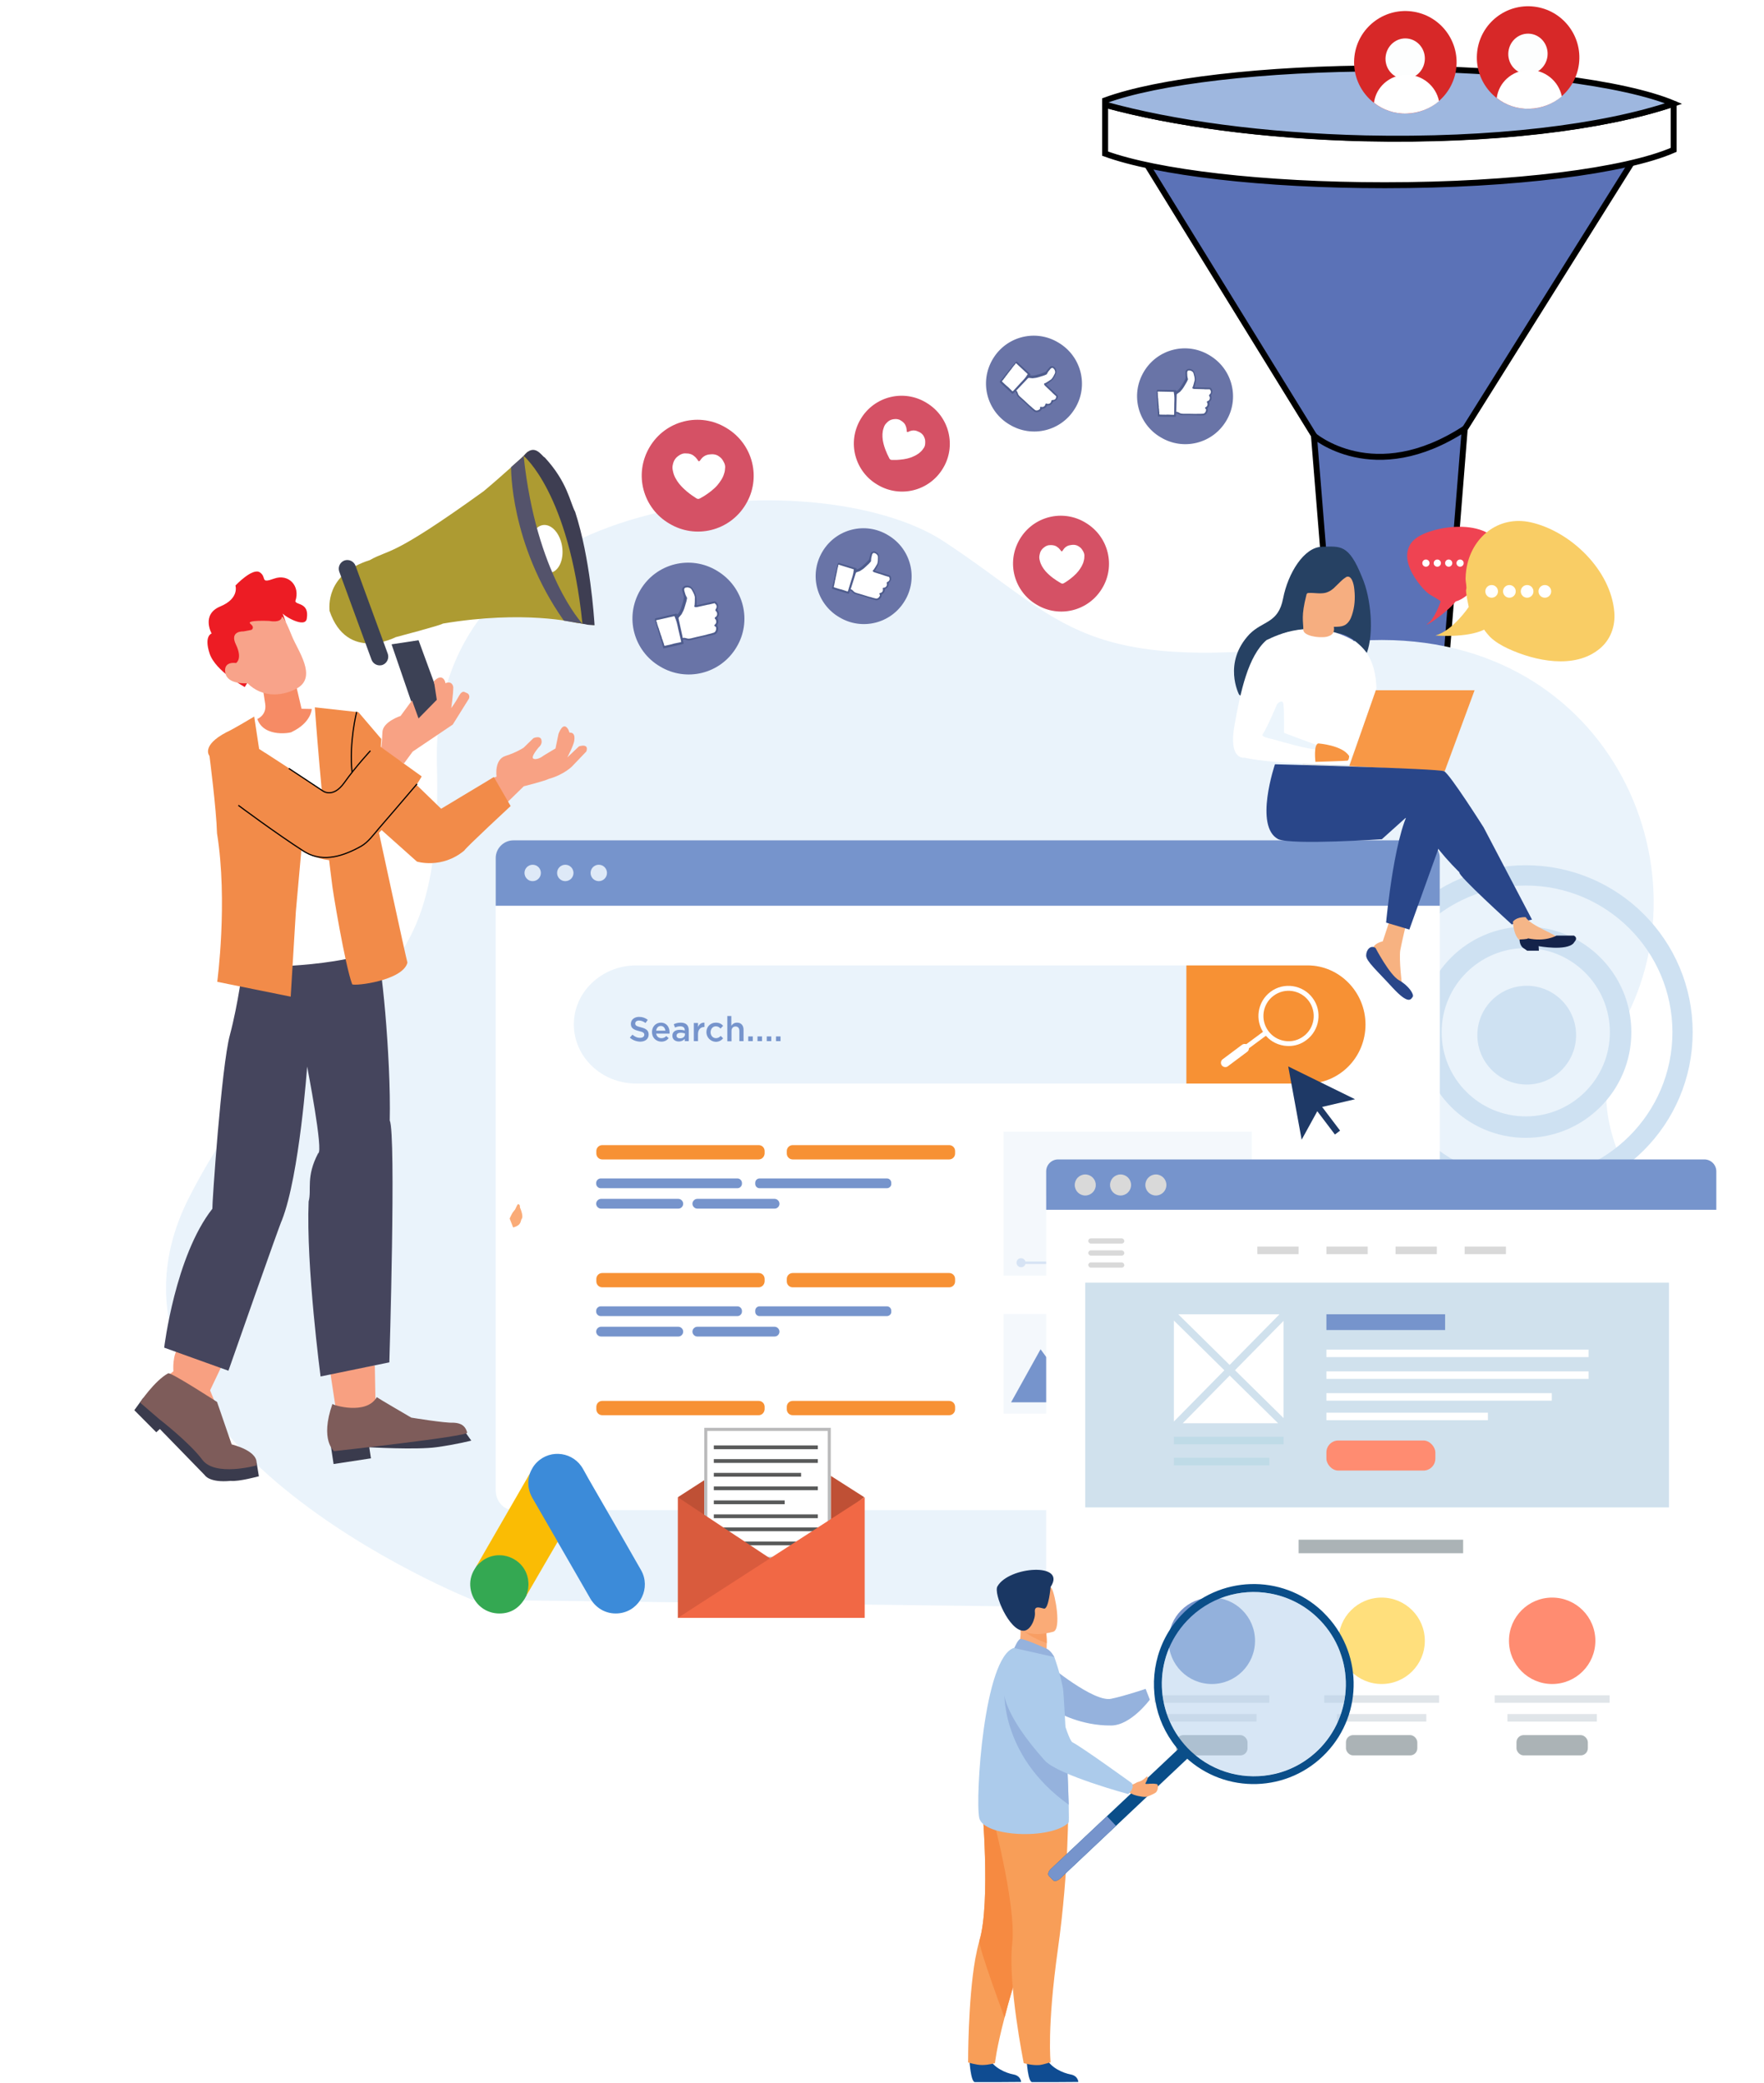 <svg width="1480" height="1747" viewBox="0 0 1480 1747" fill="none" xmlns="http://www.w3.org/2000/svg">
<path d="M1127.97 680.361L1102.38 365.155L953.197 123.361H1377.2L1228.88 359.912L1203.29 680.361H1127.97Z" fill="#5B72B7" stroke="black" stroke-width="5" stroke-miterlimit="10"/>
<path d="M1144.91 115.887C1060.62 113.87 984.169 103.497 927.197 87.938V128.853C970.798 144.7 1059.45 155.361 1161.77 155.361C1270.49 155.361 1364.08 143.26 1404.2 125.683V87.65C1403.91 87.65 1403.62 87.361 1403.32 87.361C1344.61 106.955 1250.43 118.192 1144.91 115.887Z" fill="white" stroke="black" stroke-width="5" stroke-miterlimit="10"/>
<path d="M927.197 84.228V87.733C983.982 103.503 1060.57 114.016 1145.31 116.06C1251.31 118.396 1345.37 107.007 1404.2 86.857C1363.14 69.627 1270.24 57.361 1162.2 57.361C1059.7 57.361 970.878 68.166 927.197 84.228Z" fill="#9EB7DF" stroke="black" stroke-width="5" stroke-miterlimit="10"/>
<path d="M1101.7 364.861C1101.7 364.861 1152.43 409.503 1229.2 359.361" stroke="black" stroke-width="5" stroke-miterlimit="10"/>
<path d="M1173.88 94.931C1197.45 97.804 1218.89 81.022 1221.77 57.449C1224.64 33.875 1207.86 12.435 1184.28 9.563C1160.71 6.69 1139.27 23.472 1136.4 47.046C1133.53 70.619 1150.31 92.059 1173.88 94.931Z" fill="#D72828"/>
<path d="M1176.89 66.084C1185.94 67.186 1194.19 60.525 1195.33 51.205C1196.46 41.885 1190.05 33.436 1181 32.334C1171.96 31.232 1163.71 37.893 1162.57 47.213C1161.43 56.533 1167.85 64.982 1176.89 66.084Z" fill="#FDFEFE"/>
<path d="M1180.24 95.206C1190.58 94.87 1200.08 91.062 1207.35 84.853C1204.76 71.946 1193.1 62.366 1179.33 62.639C1165.54 63.087 1154.36 73.252 1152.78 86.184C1160.2 92.054 1169.9 95.541 1180.24 95.206Z" fill="white"/>
<path d="M1276.88 90.931C1300.45 93.804 1321.89 77.022 1324.77 53.449C1327.64 29.875 1310.86 8.436 1287.28 5.563C1263.71 2.69 1242.27 19.472 1239.4 43.046C1236.53 66.619 1253.31 88.059 1276.88 90.931Z" fill="#D72828"/>
<path d="M1279.89 62.084C1288.94 63.187 1297.19 56.525 1298.33 47.205C1299.46 37.885 1293.05 29.436 1284 28.334C1274.96 27.232 1266.71 33.893 1265.57 43.213C1264.43 52.533 1270.85 60.982 1279.89 62.084Z" fill="#FDFEFE"/>
<path d="M1283.24 91.206C1293.58 90.87 1303.08 87.062 1310.35 80.853C1307.76 67.946 1296.1 58.366 1282.33 58.639C1268.54 59.087 1257.36 69.252 1255.78 82.184C1263.2 88.054 1272.9 91.541 1283.24 91.206Z" fill="white"/>
<path d="M396.285 1341.75C396.285 1341.75 55.081 1206.31 158.976 1003.64C262.871 800.969 373.165 877.289 366.58 641.404C359.849 405.665 687.338 385.471 791.672 453.954C895.859 522.437 905.078 566.482 1120.33 539.265C1335.58 512.047 1435.67 712.813 1365 852.12C1282.32 1014.84 1531.23 1030.64 1342.17 1353.3L396.285 1341.75Z" fill="#EAF3FB"/>
<path d="M1280.11 997.277C1352.77 997.277 1411.66 938.382 1411.66 865.73C1411.66 793.079 1352.77 734.184 1280.11 734.184C1207.46 734.184 1148.57 793.079 1148.57 865.73C1148.57 938.382 1207.46 997.277 1280.11 997.277Z" stroke="#CEE1F2" stroke-width="17" stroke-miterlimit="10"/>
<path d="M1280.11 945.308C1324.06 945.308 1359.69 909.68 1359.69 865.73C1359.69 821.781 1324.06 786.152 1280.11 786.152C1236.16 786.152 1200.54 821.781 1200.54 865.73C1200.54 909.68 1236.16 945.308 1280.11 945.308Z" stroke="#CEE1F2" stroke-width="18" stroke-miterlimit="10"/>
<path d="M1280.93 909.58C1303.8 909.58 1322.34 891.039 1322.34 868.167C1322.34 845.295 1303.8 826.754 1280.93 826.754C1258.05 826.754 1239.51 845.295 1239.51 868.167C1239.51 891.039 1258.05 909.58 1280.93 909.58Z" fill="#CEE1F2"/>
<path d="M1207.98 721.447V1249.85C1207.98 1259.07 1201.25 1266.53 1193.06 1266.53H430.821C422.626 1266.53 415.895 1259.07 415.895 1249.85V721.447C415.895 712.229 422.626 704.766 430.821 704.766H1193.06C1201.25 704.766 1207.98 712.229 1207.98 721.447Z" fill="white"/>
<path d="M1207.98 719.691V759.64H415.895V719.691C415.895 711.497 422.626 704.766 430.821 704.766H1193.06C1201.25 704.766 1207.98 711.497 1207.98 719.691Z" fill="#7694CC"/>
<path d="M440.04 732.13C440.04 728.325 443.112 725.252 446.917 725.252C450.722 725.252 453.795 728.325 453.795 732.13C453.795 735.934 450.722 739.007 446.917 739.007C443.259 739.153 440.04 735.934 440.04 732.13Z" fill="#DEE9F7"/>
<path d="M467.404 732.13C467.404 728.325 470.477 725.252 474.281 725.252C478.086 725.252 481.159 728.325 481.159 732.13C481.159 735.934 478.086 739.007 474.281 739.007C470.477 739.007 467.404 735.934 467.404 732.13Z" fill="#DEE9F7"/>
<path d="M495.499 732.13C495.499 728.325 498.572 725.252 502.377 725.252C506.181 725.252 509.254 728.325 509.254 732.13C509.254 735.934 506.181 739.007 502.377 739.007C498.572 739.007 495.499 735.934 495.499 732.13Z" fill="#DEE9F7"/>
<path opacity="0.5" d="M925.565 1102.05H842.01V1185.61H925.565V1102.05Z" fill="#EAF3FB"/>
<path d="M848.303 1176.1L873.033 1131.62L891.178 1156.35L900.251 1146.54L919.42 1176.1H848.303Z" fill="#7694CC"/>
<path d="M884.739 1125.17C884.739 1121.66 887.665 1118.74 891.177 1118.74C894.689 1118.74 897.616 1121.66 897.616 1125.17C897.616 1128.69 894.689 1131.61 891.177 1131.61C887.665 1131.61 884.739 1128.83 884.739 1125.17Z" fill="#7694CC"/>
<path opacity="0.5" d="M1050.24 949.139H842.01V1069.86H1050.24V949.139Z" fill="#EAF3FB"/>
<path d="M922.786 978.695V1040.45L969.758 1009.57L922.786 978.695Z" fill="#7694CC"/>
<path d="M1145.65 859.29C1145.65 872.899 1140.23 885.337 1131.45 894.263C1122.67 903.189 1110.53 908.75 1097.36 908.75H533.691C504.864 908.75 481.451 886.507 481.451 859.143C481.451 845.535 487.304 833.097 496.815 824.17C506.327 815.244 519.35 809.684 533.691 809.684H1097.36C1123.84 809.83 1145.65 832.072 1145.65 859.29Z" fill="#EAF3FB"/>
<path d="M1145.65 859.29C1145.65 872.899 1140.23 885.337 1131.45 894.263C1122.67 903.189 1110.53 908.75 1097.36 908.75H995.366V809.684H1097.36C1123.84 809.83 1145.65 832.072 1145.65 859.29Z" fill="#F79134"/>
<path d="M1081.12 877.289C1079.8 877.289 1078.63 877.143 1077.31 876.996C1070.58 875.972 1064.73 872.46 1060.78 867.046C1052.43 855.925 1054.92 839.975 1066.04 831.78C1077.16 823.439 1093.11 825.927 1101.31 837.048C1109.65 848.169 1107.16 864.119 1096.04 872.314C1091.65 875.679 1086.53 877.289 1081.12 877.289ZM1068.53 835.146C1059.17 842.023 1057.26 855.339 1064.14 864.705C1067.51 869.241 1072.34 872.167 1078.04 873.045C1083.6 873.923 1089.16 872.46 1093.7 869.094C1103.07 862.217 1104.97 848.901 1098.09 839.536C1091.07 830.17 1077.9 828.122 1068.53 835.146Z" fill="white"/>
<path d="M1063.65 867.526L1061.21 864.232L1033.57 884.69L1036.01 887.983L1063.65 867.526Z" fill="white"/>
<path d="M1025.07 893.532C1023.9 891.922 1024.19 889.581 1025.8 888.41L1042.05 876.265C1043.65 875.094 1046 875.387 1047.17 876.996C1048.34 878.606 1048.04 880.947 1046.44 882.118L1030.19 894.263C1028.73 895.434 1026.39 895.141 1025.07 893.532Z" fill="white"/>
<path d="M636.562 972.403H505.303C502.523 972.403 500.328 970.208 500.328 967.428V965.38C500.328 962.599 502.523 960.404 505.303 960.404H636.562C639.342 960.404 641.537 962.599 641.537 965.38V967.428C641.391 970.208 639.196 972.403 636.562 972.403Z" fill="#F79134"/>
<path d="M569.103 1013.67H504.278C502.083 1013.67 500.181 1011.76 500.181 1009.57C500.181 1007.37 502.083 1005.47 504.278 1005.47H569.103C571.298 1005.47 573.2 1007.37 573.2 1009.57C573.2 1011.76 571.444 1013.67 569.103 1013.67Z" fill="#7694CC"/>
<path d="M618.709 996.548H503.986C501.937 996.548 500.181 994.792 500.181 992.743V992.158C500.181 990.109 501.937 988.354 503.986 988.354H618.709C620.758 988.354 622.514 990.109 622.514 992.158V992.743C622.514 994.792 620.758 996.548 618.709 996.548Z" fill="#7694CC"/>
<path d="M744.115 996.548H637.294C635.245 996.548 633.635 994.938 633.635 992.89V992.012C633.635 989.963 635.245 988.354 637.294 988.354H744.115C746.164 988.354 747.773 989.963 747.773 992.012V992.89C747.92 994.792 746.164 996.548 744.115 996.548Z" fill="#7694CC"/>
<path d="M649.878 1013.67H585.053C582.858 1013.67 580.956 1011.76 580.956 1009.57C580.956 1007.37 582.858 1005.47 585.053 1005.47H649.878C652.073 1005.47 653.975 1007.37 653.975 1009.57C653.975 1011.76 652.219 1013.67 649.878 1013.67Z" fill="#7694CC"/>
<path d="M796.355 972.403H665.096C662.316 972.403 660.121 970.208 660.121 967.428V965.38C660.121 962.599 662.316 960.404 665.096 960.404H796.355C799.135 960.404 801.33 962.599 801.33 965.38V967.428C801.33 970.208 799.135 972.403 796.355 972.403Z" fill="#F79134"/>
<path d="M636.562 1186.92H505.303C502.523 1186.92 500.328 1184.73 500.328 1181.95V1179.9C500.328 1177.12 502.523 1174.93 505.303 1174.93H636.562C639.342 1174.93 641.537 1177.12 641.537 1179.9V1181.95C641.391 1184.73 639.196 1186.92 636.562 1186.92Z" fill="#F79134"/>
<path d="M796.355 1186.92H665.096C662.316 1186.92 660.121 1184.73 660.121 1181.95V1179.9C660.121 1177.12 662.316 1174.93 665.096 1174.93H796.355C799.135 1174.93 801.33 1177.12 801.33 1179.9V1181.95C801.33 1184.73 799.135 1186.92 796.355 1186.92Z" fill="#F79134"/>
<path d="M636.562 1079.67H505.303C502.523 1079.67 500.328 1077.47 500.328 1074.69V1072.64C500.328 1069.86 502.523 1067.67 505.303 1067.67H636.562C639.342 1067.67 641.537 1069.86 641.537 1072.64V1074.69C641.391 1077.47 639.196 1079.67 636.562 1079.67Z" fill="#F79134"/>
<path d="M569.103 1120.93H504.278C502.083 1120.93 500.181 1119.03 500.181 1116.83C500.181 1114.64 502.083 1112.73 504.278 1112.73H569.103C571.298 1112.73 573.2 1114.64 573.2 1116.83C573.2 1119.03 571.444 1120.93 569.103 1120.93Z" fill="#7694CC"/>
<path d="M618.709 1103.81H503.986C501.937 1103.81 500.181 1102.05 500.181 1100.01V1099.42C500.181 1097.37 501.937 1095.62 503.986 1095.62H618.709C620.758 1095.62 622.514 1097.37 622.514 1099.42V1100.01C622.514 1102.05 620.758 1103.81 618.709 1103.81Z" fill="#7694CC"/>
<path d="M744.115 1103.81H637.294C635.245 1103.81 633.635 1102.2 633.635 1100.15V1099.27C633.635 1097.22 635.245 1095.62 637.294 1095.62H744.115C746.164 1095.62 747.773 1097.22 747.773 1099.27V1100.15C747.92 1102.05 746.164 1103.81 744.115 1103.81Z" fill="#7694CC"/>
<path d="M649.878 1120.93H585.053C582.858 1120.93 580.956 1119.03 580.956 1116.83C580.956 1114.64 582.858 1112.73 585.053 1112.73H649.878C652.073 1112.73 653.975 1114.64 653.975 1116.83C653.975 1119.03 652.219 1120.93 649.878 1120.93Z" fill="#7694CC"/>
<path d="M796.355 1079.67H665.096C662.316 1079.67 660.121 1077.47 660.121 1074.69V1072.64C660.121 1069.86 662.316 1067.67 665.096 1067.67H796.355C799.135 1067.67 801.33 1069.86 801.33 1072.64V1074.69C801.33 1077.47 799.135 1079.67 796.355 1079.67Z" fill="#F79134"/>
<path d="M427.6 1022.01C427.6 1022.01 429.063 1018.65 430.088 1017.04C431.112 1015.43 435.209 1010.89 435.795 1011.91C436.526 1012.94 439.307 1019.96 437.843 1022.01C436.38 1023.91 437.99 1027.43 430.527 1029.47L427.6 1022.01Z" fill="#FAAB77"/>
<path d="M429.064 1022.89C429.064 1022.89 430.82 1019.52 431.113 1017.77C431.405 1016.01 433.6 1010.89 434.478 1010.01C434.771 1009.72 436.088 1010.16 436.234 1011.62C436.234 1012.35 435.942 1013.52 435.356 1014.99C434.478 1017.33 434.625 1020.55 434.186 1021.57C433.454 1024.5 429.064 1022.89 429.064 1022.89Z" fill="#FAAB77"/>
<path d="M1136.87 921.92L1106.87 928.944L1092.09 955.869L1080.82 894.41L1136.87 921.92Z" fill="#1E3966"/>
<path d="M1105.15 922.933L1100.84 926.203L1120.01 951.511L1124.33 948.241L1105.15 922.933Z" fill="#1E3966"/>
<path d="M528.423 870.265L530.618 867.777C532.521 869.387 534.423 870.411 537.057 870.411C539.252 870.411 540.569 869.387 540.569 867.777C540.569 866.314 539.691 865.582 536.033 864.704C531.789 863.68 529.301 862.363 529.301 858.705C529.301 855.193 532.228 852.852 536.179 852.852C539.105 852.852 541.447 853.73 543.495 855.339L541.593 857.973C539.837 856.656 537.935 855.925 536.179 855.925C534.13 855.925 532.96 856.949 532.96 858.412C532.96 860.022 533.838 860.607 537.789 861.631C542.032 862.656 544.227 864.265 544.227 867.631C544.227 871.436 541.3 873.631 537.057 873.631C533.691 873.484 530.765 872.314 528.423 870.265Z" fill="#7694CC"/>
<path d="M547.007 865.584C547.007 861.194 550.08 857.682 554.47 857.682C559.299 857.682 561.787 861.486 561.787 865.876C561.787 866.169 561.787 866.754 561.787 866.901H550.519C550.958 869.388 552.714 870.705 554.909 870.705C556.665 870.705 557.836 870.12 559.006 868.949L561.055 870.705C559.592 872.461 557.69 873.632 554.763 873.632C550.373 873.485 547.007 870.266 547.007 865.584ZM558.275 864.413C557.982 862.218 556.665 860.462 554.47 860.462C552.275 860.462 550.812 862.072 550.519 864.413H558.275Z" fill="#7694CC"/>
<path d="M574.517 873.193V871.29C573.493 872.461 571.883 873.485 569.542 873.485C566.615 873.485 564.127 871.876 564.127 868.656C564.127 865.291 566.761 863.681 570.273 863.681C572.176 863.681 573.346 863.974 574.517 864.267V863.974C574.517 861.925 573.2 860.755 570.712 860.755C568.956 860.755 567.786 861.194 566.322 861.779L565.298 858.999C566.908 858.267 568.664 857.682 571.151 857.682C575.688 857.682 577.883 860.023 577.883 864.12V873.193H574.517ZM574.663 866.754C573.785 866.462 572.468 866.169 571.151 866.169C568.956 866.169 567.639 867.047 567.639 868.656C567.639 870.12 568.956 870.851 570.566 870.851C572.907 870.851 574.663 869.534 574.663 867.632V866.754V866.754Z" fill="#7694CC"/>
<path d="M582.126 857.973H585.638V861.338C586.663 858.997 588.419 857.534 591.053 857.68V861.338H590.906C587.833 861.338 585.638 863.387 585.638 867.338V873.191H582.126V857.973V857.973Z" fill="#7694CC"/>
<path d="M592.663 865.584C592.663 861.194 596.028 857.682 600.564 857.682C603.491 857.682 605.247 858.706 606.71 860.316L604.515 862.657C603.491 861.486 602.32 860.755 600.564 860.755C598.077 860.755 596.175 862.95 596.175 865.73C596.175 868.51 598.077 870.705 600.711 870.705C602.32 870.705 603.637 869.973 604.662 868.803L606.71 870.851C605.247 872.461 603.491 873.778 600.418 873.778C596.028 873.485 592.663 869.973 592.663 865.584Z" fill="#7694CC"/>
<path d="M610.076 852.119H613.588V860.314C614.612 858.85 615.929 857.68 618.417 857.68C621.782 857.68 623.831 860.021 623.831 863.533V873.191H620.319V864.557C620.319 862.216 619.148 860.899 617.1 860.899C615.051 860.899 613.734 862.362 613.734 864.704V873.337H610.222V852.119H610.076Z" fill="#7694CC"/>
<path d="M627.782 869.238H631.586V873.189H627.782V869.238Z" fill="#7694CC"/>
<path d="M635.538 869.238H639.342V873.189H635.538V869.238Z" fill="#7694CC"/>
<path d="M643.293 869.238H647.098V873.189H643.293V869.238Z" fill="#7694CC"/>
<path d="M651.048 869.238H654.853V873.189H651.048V869.238Z" fill="#7694CC"/>
<path d="M852.838 1059.03C852.838 1056.98 854.448 1055.23 856.643 1055.23C858.692 1055.23 860.448 1056.84 860.448 1059.03C860.448 1061.23 858.838 1062.84 856.643 1062.84C854.594 1062.84 852.838 1061.08 852.838 1059.03Z" fill="#D6E3F4"/>
<path d="M1026.68 1060.06H857.667C857.082 1060.06 856.643 1059.62 856.643 1059.03C856.643 1058.45 857.082 1058.01 857.667 1058.01H1026.68C1027.26 1058.01 1027.7 1058.45 1027.7 1059.03C1027.7 1059.62 1027.26 1060.06 1026.68 1060.06Z" fill="#D6E3F4"/>
<path d="M1208.69 504.45C1208.69 504.45 1203.61 519.809 1197.08 523.558C1196.47 525.493 1214.98 512.795 1221.27 504.45C1228.52 502.636 1236.62 494.291 1241.7 489.333C1253.56 477.481 1265.41 453.172 1243.64 444.948C1230.34 439.869 1212.56 441.441 1199.25 445.916C1193.09 447.972 1185.95 451.358 1182.81 457.284C1177.36 467.201 1183.05 479.295 1189.1 487.519C1192 491.509 1195.26 495.5 1199.25 498.403C1200.1 499.008 1208.93 503.845 1208.69 504.45Z" fill="#EF4352"/>
<path d="M1215.46 475.302C1213.79 475.302 1212.44 473.948 1212.44 472.278C1212.44 470.609 1213.79 469.255 1215.46 469.255C1217.13 469.255 1218.48 470.609 1218.48 472.278C1218.48 473.948 1217.13 475.302 1215.46 475.302Z" fill="white"/>
<path d="M1205.91 475.302C1204.24 475.302 1202.88 473.948 1202.88 472.278C1202.88 470.609 1204.24 469.255 1205.91 469.255C1207.58 469.255 1208.93 470.609 1208.93 472.278C1208.93 473.948 1207.58 475.302 1205.91 475.302Z" fill="white"/>
<path d="M1196.35 475.302C1194.68 475.302 1193.33 473.948 1193.33 472.278C1193.33 470.609 1194.68 469.255 1196.35 469.255C1198.02 469.255 1199.38 470.609 1199.38 472.278C1199.38 473.948 1198.02 475.302 1196.35 475.302Z" fill="white"/>
<path d="M1204.33 532.99C1204.33 532.99 1230.58 535.288 1245.33 528.031C1244.85 528.273 1249.81 533.836 1250.05 534.078C1254.4 538.311 1259.84 541.455 1265.29 543.995C1287.78 554.396 1321.04 561.531 1342.08 544.116C1351.15 536.739 1355.39 525.25 1354.42 513.519C1351.64 478.205 1317.77 445.552 1284.27 438.054C1256.82 432.007 1234.08 450.994 1230.21 477.842C1229.85 480.382 1229.61 482.921 1229.61 485.582C1229.61 487.88 1230.82 492.476 1230.09 494.532C1229.49 496.225 1232.27 509.044 1232.27 509.044C1232.27 509.044 1219.09 528.878 1204.33 532.99Z" fill="#F9CD65"/>
<path d="M1296.13 501.305C1293.19 501.305 1290.8 498.922 1290.8 495.983C1290.8 493.045 1293.19 490.662 1296.13 490.662C1299.06 490.662 1301.45 493.045 1301.45 495.983C1301.45 498.922 1299.06 501.305 1296.13 501.305Z" fill="white"/>
<path d="M1281.25 501.305C1278.31 501.305 1275.93 498.922 1275.93 495.983C1275.93 493.045 1278.31 490.662 1281.25 490.662C1284.19 490.662 1286.57 493.045 1286.57 495.983C1286.57 498.922 1284.19 501.305 1281.25 501.305Z" fill="white"/>
<path d="M1266.38 501.305C1263.44 501.305 1261.05 498.922 1261.05 495.983C1261.05 493.045 1263.44 490.662 1266.38 490.662C1269.31 490.662 1271.7 493.045 1271.7 495.983C1271.7 498.922 1269.31 501.305 1266.38 501.305Z" fill="white"/>
<path d="M1251.5 501.305C1248.56 501.305 1246.18 498.922 1246.18 495.983C1246.18 493.045 1248.56 490.662 1251.5 490.662C1254.44 490.662 1256.82 493.045 1256.82 495.983C1256.82 498.922 1254.44 501.305 1251.5 501.305Z" fill="white"/>
<path d="M1225.01 475.302C1223.34 475.302 1221.99 473.948 1221.99 472.278C1221.99 470.609 1223.34 469.255 1225.01 469.255C1226.68 469.255 1228.04 470.609 1228.04 472.278C1228.04 473.948 1226.68 475.302 1225.01 475.302Z" fill="white"/>
<path d="M444.368 1236.19C445.785 1232.47 447.732 1229.05 450.624 1226.28C462.191 1215 481.313 1217.84 489.162 1232C495.063 1242.74 501.319 1253.25 507.398 1263.87C517.549 1281.52 527.817 1299.16 537.85 1316.87C546.289 1331.68 537.142 1350.39 520.381 1352.93C510.113 1354.46 500.493 1349.74 495.181 1340.53C486.27 1325.01 477.3 1309.49 468.388 1294.03C468.211 1293.67 467.975 1293.38 467.739 1293.08C466.795 1292.32 466.382 1291.19 465.791 1290.19C461.837 1283.23 457.765 1276.32 453.811 1269.42C451.273 1264.93 448.618 1260.51 446.08 1256.02C443.778 1252.01 442.716 1247.64 442.834 1243.04C443.011 1240.68 443.306 1238.32 444.368 1236.19Z" fill="#3C8BD9"/>
<path d="M444.369 1236.19C443.838 1238.31 443.366 1240.44 443.248 1242.68C443.071 1247.64 444.31 1252.24 446.789 1256.55C453.281 1267.7 459.773 1278.92 466.205 1290.13C466.796 1291.13 467.268 1292.14 467.858 1293.08C464.317 1299.22 460.776 1305.3 457.176 1311.44C452.219 1319.99 447.261 1328.61 442.245 1337.17C442.009 1337.17 441.95 1337.05 441.891 1336.87C441.832 1336.4 442.009 1335.99 442.127 1335.51C444.546 1326.66 442.54 1318.81 436.461 1312.08C432.743 1308.01 428.022 1305.71 422.592 1304.94C415.511 1303.94 409.255 1305.77 403.648 1310.2C402.645 1310.96 401.996 1312.08 400.815 1312.67C400.579 1312.67 400.461 1312.56 400.402 1312.38C403.235 1307.48 406.009 1302.58 408.842 1297.68C420.527 1277.38 432.212 1257.08 443.956 1236.84C444.074 1236.6 444.251 1236.43 444.369 1236.19Z" fill="#FABC04"/>
<path d="M400.638 1312.56C401.759 1311.55 402.821 1310.49 404.002 1309.55C418.343 1298.22 439.884 1306.42 443.012 1324.36C443.779 1328.67 443.366 1332.8 442.067 1336.93C442.008 1337.28 441.949 1337.58 441.831 1337.93C441.3 1338.88 440.828 1339.88 440.238 1340.83C434.985 1349.5 427.254 1353.81 417.103 1353.16C405.477 1352.33 396.33 1343.6 394.736 1332.03C393.969 1326.43 395.09 1321.17 397.982 1316.33C398.572 1315.27 399.28 1314.33 399.93 1313.26C400.225 1313.03 400.107 1312.56 400.638 1312.56Z" fill="#34A852"/>
<path d="M400.637 1312.56C400.401 1312.79 400.401 1313.2 399.988 1313.26C399.929 1312.85 400.165 1312.61 400.401 1312.32L400.637 1312.56Z" fill="#FABC04"/>
<path d="M441.831 1337.93C441.595 1337.52 441.831 1337.22 442.067 1336.93C442.126 1336.99 442.244 1337.11 442.303 1337.17L441.831 1337.93Z" fill="#E1C025"/>
<path fill-rule="evenodd" clip-rule="evenodd" d="M791.173 392.732C779.709 411.935 755.061 417.953 736.144 406.489C717.515 395.598 710.35 371.236 722.101 351.46C733.565 332.257 758.213 326.239 777.129 337.703C796.905 349.454 802.351 374.389 791.173 392.732Z" fill="#D55165"/>
<path fill-rule="evenodd" clip-rule="evenodd" d="M755.725 352.661C757.779 353.803 759.377 355.401 760.062 357.684C760.519 358.597 760.519 359.739 760.747 360.88C760.747 361.109 760.747 361.337 760.747 361.565C760.747 362.25 761.204 362.478 761.889 362.25C762.345 362.022 763.03 361.793 763.487 361.565C765.998 360.652 768.281 360.88 770.564 362.022C772.162 362.707 773.532 363.62 774.673 365.218C775.586 366.816 776.271 368.414 776.271 370.24C776.271 372.067 776.271 373.665 775.358 375.263C774.445 376.633 773.532 378.003 772.39 378.916C770.107 381.199 767.139 382.569 764.172 383.71C760.291 385.08 756.181 385.536 752.072 385.765C750.93 385.765 749.56 385.765 748.419 385.765C747.277 385.765 746.593 385.308 746.136 384.395C743.625 379.601 741.57 374.578 740.657 369.099C740.2 365.674 740.2 362.25 741.342 359.054C741.798 357.456 742.483 356.086 743.625 354.944C745.451 352.89 747.506 351.748 750.245 351.52C752.072 351.292 754.126 351.52 755.725 352.661Z" fill="white"/>
<path fill-rule="evenodd" clip-rule="evenodd" d="M759.127 503.865C747.662 523.067 723.014 529.086 704.098 517.622C685.468 506.731 678.303 482.369 690.054 462.593C701.518 443.39 726.167 437.371 745.083 448.836C764.859 460.587 770.305 485.522 759.127 503.865Z" fill="#6974A7"/>
<path fill-rule="evenodd" clip-rule="evenodd" d="M718.59 477.576C719.559 477.382 720.529 476.994 721.304 476.413C722.274 475.831 723.244 475.055 724.019 474.279C725.377 473.116 726.734 471.952 727.898 470.595C728.092 470.401 728.286 470.207 728.479 469.819C729.061 469.625 729.255 469.044 729.255 468.656C729.643 467.104 730.031 465.747 730.419 464.196C730.613 463.42 731.388 462.838 732.164 462.644C733.134 462.256 734.297 462.45 735.073 463.032C736.818 464.002 737.594 465.553 737.594 467.298C737.594 469.044 737.594 470.789 737.206 472.534C737.012 473.31 736.624 474.085 736.236 474.861C735.655 476.025 735.073 477.188 734.297 478.352C734.297 478.352 734.103 478.546 734.103 478.74C734.297 478.933 734.491 478.933 734.685 478.933C738.369 480.097 742.248 481.261 745.932 482.424C746.902 482.618 747.29 483.2 747.484 483.975C747.678 484.557 747.678 485.139 747.678 485.721C747.484 486.884 746.902 487.66 746.126 488.436L745.932 488.629C745.544 488.823 745.544 489.211 745.544 489.599C745.544 491.344 744.963 492.896 743.217 493.671C742.636 493.865 742.442 494.253 742.442 494.835C742.248 496.386 741.472 497.55 740.115 498.326C739.727 498.519 739.727 498.713 739.727 499.101C739.727 499.683 739.533 500.265 739.339 500.846C738.757 501.622 738.175 502.398 737.206 502.98C736.43 503.367 735.461 503.561 734.685 503.367C732.94 502.98 731.194 502.398 729.449 501.816C726.152 500.653 722.662 499.683 719.171 498.713C718.59 498.519 717.814 498.326 717.232 498.132C716.262 497.744 715.681 497.162 715.099 496.58C714.905 496.386 714.711 495.998 714.323 495.805C714.129 495.611 714.129 495.611 713.935 495.417C713.354 495.223 713.16 495.223 712.966 495.805C712.772 496.386 712.578 496.968 712.384 497.55C712.19 497.938 712.19 498.132 711.608 497.938C707.924 496.774 704.433 495.805 700.749 494.641C699.973 494.447 699.197 494.059 698.422 493.865C697.84 493.671 697.84 493.671 698.034 493.09C698.422 491.538 698.81 489.987 699.197 488.436C699.779 485.527 700.555 482.812 701.137 479.903C701.718 477.77 702.106 475.637 702.688 473.504C702.688 473.31 702.688 473.116 702.882 473.116C703.076 472.146 703.464 471.952 704.045 472.146C705.015 472.534 705.985 472.728 706.954 473.116C710.639 474.279 714.129 475.249 717.814 476.413C718.59 476.606 718.783 476.8 718.59 477.576Z" fill="#4E5C8D"/>
<path fill-rule="evenodd" clip-rule="evenodd" d="M714.129 486.884C713.354 489.599 712.384 492.508 711.608 495.223C711.608 495.417 711.608 495.417 711.415 495.611C711.221 496.192 711.221 496.192 710.833 495.999C710.251 495.805 709.669 495.611 709.088 495.417C708.118 495.029 707.148 494.835 706.179 494.447C704.24 494.059 702.106 493.284 700.167 492.702C699.585 492.508 699.391 492.314 699.585 491.732C699.973 490.957 699.973 489.987 700.167 489.211C700.361 488.436 700.555 487.854 700.555 487.078V486.884C700.943 486.109 700.943 485.333 701.137 484.363C701.331 483.2 701.719 482.036 701.912 480.679C702.106 480.097 702.3 479.321 702.3 478.74C702.494 477.77 702.688 476.994 702.882 476.025C702.882 475.831 703.076 475.637 703.076 475.443C703.27 475.055 703.27 474.667 703.27 474.279C703.27 473.698 703.464 473.504 704.046 473.698C707.924 474.861 711.996 476.219 715.875 477.382C716.456 477.576 716.456 477.576 716.263 478.158C716.069 481.067 715.099 483.976 714.129 486.884Z" fill="white"/>
<path fill-rule="evenodd" clip-rule="evenodd" d="M732.359 478.933C732.359 479.321 732.553 479.515 732.747 479.515C732.844 479.612 732.941 479.66 733.038 479.709C733.135 479.757 733.232 479.806 733.329 479.903C734.686 480.291 735.995 480.727 737.304 481.163C738.613 481.599 739.922 482.036 741.279 482.424C741.568 482.496 741.749 482.568 741.853 482.67C742.461 482.846 743.034 483.022 743.606 483.198L743.606 483.198C744.236 483.392 744.866 483.586 745.545 483.78C745.933 483.78 746.127 483.974 746.127 484.362C746.902 486.107 745.933 487.464 744.575 488.046C743.994 488.434 743.8 488.628 743.994 489.21C744.381 490.373 743.994 491.731 742.83 492.506C742.442 492.7 742.054 492.894 741.473 492.894C740.891 492.894 740.503 493.282 740.697 493.864C741.085 495.027 740.503 496.385 739.533 496.966C739.339 497.063 739.194 497.112 739.049 497.16C738.903 497.209 738.758 497.257 738.564 497.354C737.788 497.354 737.594 497.936 737.982 498.518C738.37 499.1 738.37 499.487 737.982 500.069C737.594 500.845 737.012 501.427 736.237 501.814C735.849 502.008 735.461 502.008 735.073 502.008C733.625 501.719 732.068 501.321 730.565 500.815C730.326 500.797 730.082 500.744 729.838 500.652C729.741 500.652 729.596 500.604 729.45 500.555L729.45 500.555C729.305 500.507 729.159 500.458 729.062 500.458L729.062 500.458C727.123 499.876 725.184 499.295 723.439 498.713C722.663 498.519 721.887 498.277 721.112 498.034C720.336 497.792 719.56 497.549 718.785 497.356C717.621 496.968 716.651 496.58 715.876 495.61L715.876 495.61C715.294 495.028 714.712 494.447 713.937 494.253C713.743 494.253 713.743 494.059 713.743 493.865C713.743 493.671 713.743 493.477 713.937 493.477L718.009 480.678C718.203 480.291 718.397 479.903 718.785 479.903C719.269 479.709 719.706 479.563 720.142 479.418C720.578 479.272 721.015 479.127 721.499 478.933C723.051 477.963 724.602 476.994 725.96 475.636C726.541 475.152 727.075 474.618 727.608 474.085C728.141 473.552 728.675 473.018 729.256 472.534C729.45 472.243 729.693 472 729.935 471.758C730.177 471.516 730.42 471.273 730.614 470.982C730.808 470.788 730.808 470.594 730.808 470.401C730.808 468.267 731.196 466.91 731.583 465.553L731.583 465.553C731.583 465.359 731.583 465.165 731.777 464.971C732.165 464.001 732.553 463.613 733.716 463.807C733.815 463.807 733.864 463.908 733.888 464.007C734.61 464.056 735.009 464.429 735.588 464.971C736.21 465.553 736.624 466.329 736.624 467.298V467.298C736.624 469.238 736.624 471.177 736.003 472.922C735.755 473.339 735.52 473.744 735.288 474.144C734.547 475.419 733.84 476.635 732.894 477.964C732.537 478.131 732.334 478.44 732.153 478.77C732.231 478.821 732.303 478.877 732.359 478.933Z" fill="white"/>
<path fill-rule="evenodd" clip-rule="evenodd" d="M1028.8 352.981C1017.33 372.184 992.683 378.202 973.767 366.738C955.137 355.847 947.972 331.485 959.723 311.709C971.187 292.506 995.836 286.488 1014.75 297.952C1034.53 309.703 1039.97 334.638 1028.8 352.981Z" fill="#6974A7"/>
<path fill-rule="evenodd" clip-rule="evenodd" d="M986.931 328.072C987.808 327.616 988.631 326.973 989.214 326.198C989.984 325.37 990.699 324.355 991.228 323.394C992.208 321.898 993.187 320.403 993.927 318.775C994.059 318.535 994.191 318.294 994.27 317.868C994.774 317.52 994.799 316.907 994.691 316.534C994.631 314.936 994.626 313.525 994.566 311.927C994.536 311.128 995.119 310.353 995.81 309.951C996.634 309.308 997.805 309.17 998.712 309.513C1000.66 309.958 1001.84 311.232 1002.32 312.909C1002.81 314.585 1003.29 316.261 1003.41 318.045C1003.44 318.844 1003.28 319.697 1003.12 320.55C1002.89 321.83 1002.65 323.109 1002.23 324.443C1002.23 324.443 1002.1 324.683 1002.15 324.869C1002.4 325.002 1002.58 324.948 1002.77 324.894C1006.63 324.985 1010.68 325.023 1014.54 325.114C1015.53 325.03 1016.06 325.481 1016.46 326.172C1016.81 326.677 1016.97 327.236 1017.14 327.794C1017.27 328.966 1016.93 329.873 1016.4 330.834L1016.27 331.074C1015.95 331.368 1016.06 331.741 1016.17 332.113C1016.65 333.79 1016.53 335.442 1015.07 336.673C1014.56 337.021 1014.48 337.447 1014.65 338.006C1014.89 339.55 1014.47 340.884 1013.38 342.007C1013.06 342.301 1013.12 342.487 1013.23 342.86C1013.39 343.418 1013.36 344.031 1013.34 344.644C1013 345.551 1012.65 346.458 1011.88 347.287C1011.25 347.875 1010.37 348.331 1009.57 348.361C1007.79 348.475 1005.95 348.402 1004.11 348.329C1000.62 348.13 996.998 348.17 993.376 348.211C992.763 348.187 991.964 348.217 991.351 348.192C990.312 348.09 989.591 347.693 988.87 347.296C988.63 347.164 988.336 346.846 987.909 346.767C987.669 346.635 987.669 346.635 987.429 346.503C986.816 346.479 986.63 346.533 986.606 347.145C986.581 347.758 986.557 348.371 986.533 348.984C986.455 349.41 986.509 349.596 985.896 349.572C982.033 349.481 978.411 349.521 974.548 349.43C973.749 349.46 972.896 349.303 972.097 349.333C971.484 349.309 971.484 349.309 971.508 348.696C971.449 347.098 971.389 345.5 971.33 343.902C971.079 340.946 971.068 338.123 970.816 335.167C970.781 332.956 970.56 330.799 970.524 328.589C970.47 328.402 970.416 328.216 970.603 328.162C970.519 327.177 970.837 326.883 971.45 326.907C972.489 327.009 973.475 326.926 974.514 327.028C978.377 327.12 981.999 327.079 985.862 327.17C986.661 327.141 986.901 327.273 986.931 328.072Z" fill="#4E5C8D"/>
<path fill-rule="evenodd" clip-rule="evenodd" d="M985.239 338.254C985.25 341.077 985.129 344.141 985.14 346.964C985.194 347.151 985.194 347.151 985.062 347.391C985.037 348.004 985.037 348.004 984.611 347.925C983.998 347.901 983.385 347.877 982.773 347.853C981.733 347.75 980.748 347.834 979.709 347.731C977.738 347.899 975.474 347.748 973.449 347.729C972.836 347.705 972.596 347.572 972.62 346.96C972.777 346.107 972.507 345.175 972.477 344.376C972.447 343.577 972.472 342.965 972.256 342.22L972.202 342.033C972.358 341.18 972.142 340.435 972.058 339.45C971.921 338.279 971.969 337.053 971.777 335.695C971.802 335.083 971.772 334.284 971.61 333.725C971.526 332.74 971.496 331.941 971.413 330.955C971.359 330.769 971.491 330.529 971.437 330.343C971.515 329.916 971.407 329.544 971.299 329.171C971.137 328.612 971.269 328.372 971.882 328.396C975.931 328.434 980.22 328.604 984.269 328.641C984.882 328.666 984.882 328.666 984.858 329.278C985.482 332.126 985.36 335.19 985.239 338.254Z" fill="white"/>
<path fill-rule="evenodd" clip-rule="evenodd" d="M1000.53 325.541C1000.64 325.913 1000.88 326.045 1001.07 325.991C1001.19 326.057 1001.29 326.077 1001.4 326.097C1001.51 326.116 1001.61 326.136 1001.73 326.202C1003.15 326.196 1004.53 326.251 1005.9 326.305C1007.28 326.36 1008.66 326.415 1010.07 326.409C1010.37 326.398 1010.56 326.417 1010.69 326.485C1011.33 326.485 1011.92 326.495 1012.52 326.505L1012.52 326.505C1013.18 326.515 1013.84 326.526 1014.55 326.523C1014.92 326.415 1015.16 326.548 1015.27 326.92C1016.5 328.38 1015.95 329.954 1014.81 330.891C1014.35 331.425 1014.22 331.666 1014.57 332.17C1015.27 333.18 1015.27 334.592 1014.37 335.661C1014.05 335.955 1013.73 336.249 1013.18 336.411C1012.62 336.573 1012.35 337.054 1012.7 337.558C1013.4 338.568 1013.22 340.034 1012.45 340.862C1012.29 341.01 1012.16 341.097 1012.03 341.184C1011.91 341.271 1011.78 341.358 1011.62 341.505C1010.88 341.721 1010.85 342.334 1011.39 342.784C1011.92 343.235 1012.03 343.608 1011.82 344.274C1011.66 345.127 1011.27 345.848 1010.63 346.437C1010.31 346.731 1009.94 346.839 1009.57 346.947C1008.1 347.072 1006.49 347.123 1004.91 347.056C1004.67 347.105 1004.42 347.123 1004.16 347.103C1004.07 347.13 1003.91 347.124 1003.76 347.117L1003.76 347.117C1003.61 347.111 1003.45 347.105 1003.36 347.132L1003.36 347.132C1001.34 347.114 999.312 347.095 997.474 347.022C996.675 347.052 995.863 347.035 995.05 347.018C994.238 347.001 993.425 346.985 992.626 347.014C991.401 346.966 990.361 346.863 989.346 346.148L989.346 346.148C988.626 345.751 987.905 345.355 987.106 345.384C986.92 345.438 986.866 345.252 986.812 345.066C986.758 344.88 986.704 344.693 986.89 344.639L987.237 331.213C987.315 330.786 987.394 330.36 987.766 330.252C988.178 329.931 988.556 329.669 988.935 329.408C989.313 329.147 989.692 328.886 990.104 328.565C991.324 327.201 992.544 325.838 993.469 324.156C993.893 323.529 994.257 322.868 994.621 322.207C994.984 321.547 995.348 320.886 995.772 320.258C995.877 319.925 996.042 319.625 996.208 319.324C996.373 319.024 996.538 318.724 996.643 318.39C996.776 318.15 996.722 317.964 996.668 317.778C996.074 315.729 996.068 314.317 996.063 312.905L996.063 312.905C996.009 312.719 995.955 312.533 996.087 312.293C996.19 311.253 996.454 310.773 997.626 310.635C997.721 310.607 997.796 310.692 997.847 310.781C998.553 310.627 999.041 310.874 999.748 311.234C1000.51 311.619 1001.12 312.249 1001.39 313.18L1001.39 313.18C1001.93 315.043 1002.47 316.905 1002.36 318.754C1002.24 319.223 1002.13 319.678 1002.01 320.127C1001.66 321.558 1001.32 322.923 1000.78 324.463C1000.48 324.722 1000.37 325.075 1000.29 325.442C1000.38 325.469 1000.46 325.503 1000.53 325.541Z" fill="white"/>
<path fill-rule="evenodd" clip-rule="evenodd" d="M924.732 493.355C913.267 512.558 888.619 518.576 869.703 507.112C851.073 496.221 843.908 471.859 855.659 452.083C867.123 432.881 891.772 426.862 910.688 438.326C930.464 450.077 935.91 475.012 924.732 493.355Z" fill="#D55165"/>
<path fill-rule="evenodd" clip-rule="evenodd" d="M881.109 457.19C883.455 457.046 885.662 457.532 887.468 459.087C888.345 459.611 888.959 460.573 889.766 461.412C889.889 461.604 890.012 461.796 890.135 461.989C890.504 462.566 891.011 462.513 891.466 461.951C891.728 461.513 892.182 460.952 892.444 460.514C894.068 458.392 896.115 457.356 898.653 457.088C900.369 456.805 902.015 456.837 903.837 457.569C905.467 458.424 906.905 459.402 907.888 460.941C908.871 462.481 909.732 463.827 909.823 465.666C909.791 467.312 909.758 468.958 909.288 470.342C908.593 473.495 906.83 476.247 904.943 478.807C902.41 482.05 899.193 484.648 895.853 487.052C894.891 487.667 893.737 488.405 892.775 489.019C891.813 489.634 890.99 489.618 890.114 489.094C885.416 486.406 880.981 483.28 877.261 479.154C875.033 476.514 873.189 473.628 872.43 470.32C871.955 468.728 871.794 467.205 872.142 465.628C872.574 462.913 873.691 460.845 875.877 459.178C877.293 458.002 879.148 457.088 881.109 457.19Z" fill="white"/>
<path fill-rule="evenodd" clip-rule="evenodd" d="M902.047 342.354C890.583 361.557 865.935 367.576 847.018 356.111C828.389 345.22 821.224 320.858 832.975 301.082C844.439 281.88 869.087 275.861 888.003 287.325C907.779 299.076 913.225 324.011 902.047 342.354Z" fill="#6974A7"/>
<path fill-rule="evenodd" clip-rule="evenodd" d="M864.262 314.768C865.219 315.015 866.261 315.087 867.213 314.901C868.339 314.798 869.549 314.521 870.585 314.16C872.313 313.703 874.042 313.245 875.68 312.528C875.938 312.438 876.197 312.348 876.541 312.083C877.149 312.161 877.576 311.721 877.745 311.372C878.769 310.144 879.708 309.09 880.732 307.862C881.244 307.247 882.195 307.061 882.978 307.223C884.02 307.296 884.984 307.976 885.429 308.837C886.579 310.469 886.603 312.203 885.844 313.775C885.086 315.347 884.327 316.919 883.219 318.322C882.707 318.936 882.02 319.466 881.334 319.996C880.304 320.791 879.274 321.585 878.07 322.296C878.07 322.296 877.811 322.386 877.727 322.561C877.817 322.82 877.992 322.904 878.166 322.988C880.978 325.638 883.965 328.372 886.777 331.022C887.566 331.618 887.663 332.311 887.5 333.093C887.422 333.702 887.169 334.226 886.916 334.75C886.235 335.713 885.374 336.159 884.338 336.52L884.079 336.61C883.646 336.616 883.477 336.965 883.309 337.315C882.55 338.886 881.351 340.031 879.443 339.97C878.834 339.892 878.491 340.157 878.238 340.681C877.389 341.994 876.185 342.704 874.625 342.813C874.191 342.819 874.107 342.993 873.938 343.342C873.685 343.866 873.258 344.306 872.83 344.746C871.969 345.191 871.108 345.637 869.982 345.739C869.115 345.751 868.157 345.504 867.543 344.992C866.14 343.884 864.821 342.601 863.502 341.319C861.04 338.838 858.318 336.447 855.596 334.056C855.156 333.629 854.542 333.117 854.103 332.689C853.398 331.918 853.127 331.142 852.856 330.365C852.766 330.106 852.76 329.672 852.495 329.329C852.404 329.07 852.404 329.07 852.314 328.811C851.875 328.383 851.7 328.299 851.272 328.739C850.845 329.178 850.417 329.618 849.99 330.057C849.646 330.322 849.562 330.497 849.122 330.069C846.31 327.42 843.588 325.029 840.776 322.379C840.162 321.867 839.632 321.181 839.018 320.669C838.578 320.241 838.578 320.241 839.006 319.802C840.03 318.573 841.053 317.345 842.077 316.117C843.866 313.75 845.745 311.642 847.533 309.276C848.985 307.608 850.261 305.855 851.713 304.187C851.797 304.013 851.881 303.838 852.056 303.922C852.652 303.134 853.086 303.128 853.525 303.555C854.23 304.326 855.019 304.922 855.723 305.693C858.535 308.343 861.257 310.733 864.069 313.383C864.683 313.895 864.774 314.154 864.262 314.768Z" fill="#4E5C8D"/>
<path fill-rule="evenodd" clip-rule="evenodd" d="M856.199 321.209C854.32 323.316 852.182 325.514 850.303 327.622C850.219 327.796 850.219 327.796 849.96 327.887C849.533 328.326 849.533 328.326 849.268 327.983C848.828 327.555 848.388 327.128 847.949 326.7C847.244 325.93 846.455 325.333 845.751 324.563C844.173 323.37 842.589 321.744 841.096 320.377C840.656 319.95 840.566 319.691 840.994 319.251C841.68 318.721 842.102 317.848 842.614 317.234C843.126 316.62 843.553 316.18 843.89 315.481L843.975 315.307C844.661 314.777 844.998 314.078 845.595 313.29C846.275 312.326 847.13 311.447 847.895 310.309C848.323 309.869 848.834 309.255 849.087 308.731C849.684 307.942 850.195 307.328 850.792 306.539C850.876 306.364 851.135 306.274 851.219 306.099C851.563 305.835 851.731 305.485 851.9 305.136C852.153 304.612 852.412 304.522 852.851 304.949C855.838 307.683 858.915 310.676 861.902 313.41C862.342 313.838 862.342 313.838 861.914 314.278C860.475 316.813 858.337 319.011 856.199 321.209Z" fill="white"/>
<path fill-rule="evenodd" clip-rule="evenodd" d="M876.07 321.978C875.901 322.327 875.991 322.586 876.166 322.67C876.211 322.8 876.278 322.885 876.344 322.971C876.41 323.057 876.476 323.143 876.521 323.272C877.575 324.212 878.564 325.174 879.553 326.136C880.542 327.098 881.531 328.06 882.585 328.999C882.815 329.191 882.947 329.335 882.996 329.473C883.467 329.896 883.905 330.303 884.344 330.71L884.344 330.71C884.827 331.159 885.31 331.607 885.837 332.077C886.186 332.246 886.277 332.505 886.108 332.854C886.048 334.763 884.585 335.564 883.109 335.498C882.417 335.594 882.158 335.684 882.079 336.292C881.923 337.509 880.983 338.563 879.598 338.755C879.165 338.761 878.731 338.767 878.207 338.514C877.683 338.261 877.166 338.442 877.087 339.05C876.931 340.267 875.817 341.236 874.69 341.339C874.474 341.342 874.322 341.322 874.17 341.302C874.017 341.283 873.865 341.263 873.649 341.266C872.95 340.929 872.523 341.369 872.619 342.061C872.715 342.754 872.547 343.103 871.944 343.458C871.258 343.988 870.481 344.259 869.614 344.271C869.18 344.277 868.831 344.109 868.482 343.94C867.302 343.048 866.071 342.011 864.936 340.9C864.731 340.781 864.536 340.628 864.357 340.441C864.269 340.398 864.159 340.292 864.05 340.185L864.05 340.185C863.94 340.078 863.83 339.971 863.742 339.929L863.742 339.929C862.249 338.562 860.756 337.195 859.437 335.912C858.823 335.4 858.23 334.845 857.636 334.289C857.043 333.733 856.45 333.178 855.836 332.666C854.957 331.811 854.252 331.04 853.975 329.83L853.975 329.83C853.704 329.053 853.433 328.276 852.819 327.764C852.644 327.68 852.729 327.505 852.813 327.331C852.897 327.156 852.982 326.981 853.156 327.066L862.388 317.31C862.731 317.045 863.075 316.78 863.424 316.949C863.945 316.985 864.401 317.044 864.857 317.103C865.313 317.161 865.769 317.22 866.29 317.256C868.109 317.058 869.928 316.859 871.74 316.227C872.475 316.043 873.187 315.795 873.899 315.546C874.611 315.298 875.323 315.049 876.058 314.866C876.359 314.688 876.683 314.575 877.006 314.462C877.33 314.349 877.654 314.237 877.955 314.059C878.214 313.969 878.298 313.794 878.382 313.619C879.31 311.698 880.249 310.645 881.189 309.591L881.189 309.591C881.273 309.416 881.357 309.241 881.616 309.151C882.387 308.447 882.905 308.266 883.868 308.946C883.958 308.99 883.957 309.103 883.935 309.203C884.565 309.561 884.762 310.071 885.048 310.811L885.048 310.811C885.355 311.605 885.391 312.484 884.97 313.357C884.127 315.104 883.284 316.85 881.965 318.151C881.561 318.419 881.173 318.682 880.79 318.941C879.568 319.767 878.403 320.555 876.973 321.34C876.58 321.335 876.263 321.526 875.956 321.743C876.004 321.823 876.044 321.904 876.07 321.978Z" fill="white"/>
<path fill-rule="evenodd" clip-rule="evenodd" d="M625.665 423.018C612.29 445.421 583.533 452.443 561.464 439.068C539.729 426.361 531.369 397.939 545.079 374.867C558.454 352.463 587.211 345.441 609.28 358.816C632.353 372.526 638.706 401.617 625.665 423.018Z" fill="#D55165"/>
<path fill-rule="evenodd" clip-rule="evenodd" d="M575.413 380.276C578.154 380.23 580.701 380.913 582.725 382.82C583.719 383.476 584.385 384.63 585.282 385.65C585.415 385.881 585.548 386.111 585.681 386.342C586.081 387.034 586.675 386.998 587.234 386.368C587.562 385.871 588.121 385.241 588.449 384.744C590.454 382.356 592.894 381.255 595.866 381.077C597.88 380.836 599.797 380.96 601.883 381.909C603.738 382.991 605.362 384.206 606.427 386.051C607.493 387.897 608.425 389.511 608.434 391.659C608.311 393.575 608.187 395.492 607.567 397.081C606.592 400.719 604.392 403.834 602.059 406.719C598.937 410.367 595.051 413.226 591.032 415.853C589.879 416.519 588.495 417.318 587.342 417.984C586.188 418.65 585.23 418.588 584.236 417.932C578.902 414.553 573.896 410.677 569.777 405.673C567.318 402.48 565.321 399.02 564.609 395.125C564.139 393.244 564.031 391.46 564.519 389.641C565.166 386.499 566.576 384.147 569.211 382.319C570.923 381.023 573.132 380.055 575.413 380.276Z" fill="white"/>
<path fill-rule="evenodd" clip-rule="evenodd" d="M617.885 542.866C604.51 565.27 575.753 572.292 553.684 558.917C531.949 546.21 523.589 517.788 537.299 494.715C550.674 472.312 579.431 465.29 601.5 478.665C624.573 492.375 630.926 521.466 617.885 542.866Z" fill="#6974A7"/>
<path fill-rule="evenodd" clip-rule="evenodd" d="M568.118 515.489C568.985 514.727 569.738 513.77 570.182 512.73C570.823 511.576 571.35 510.227 571.681 508.991C572.374 507.023 573.067 505.056 573.45 503.006C573.533 502.696 573.616 502.387 573.586 501.882C574.06 501.347 573.917 500.646 573.691 500.254C573.178 498.461 572.778 496.863 572.264 495.069C572.008 494.172 572.452 493.132 573.123 492.484C573.876 491.526 575.165 491.043 576.288 491.179C578.617 491.14 580.306 492.255 581.324 494.019C582.342 495.782 583.36 497.545 583.986 499.535C584.243 500.432 584.304 501.442 584.364 502.452C584.455 503.967 584.546 505.482 584.441 507.11C584.441 507.11 584.358 507.419 584.471 507.615C584.78 507.698 584.976 507.584 585.172 507.471C589.574 506.498 594.171 505.411 598.573 504.437C599.665 504.067 600.397 504.429 601.045 505.1C601.58 505.574 601.92 506.162 602.259 506.75C602.742 508.039 602.607 509.162 602.275 510.398L602.192 510.707C601.914 511.129 602.14 511.521 602.366 511.913C603.384 513.676 603.702 515.583 602.391 517.385C601.916 517.92 601.946 518.425 602.286 519.013C602.995 520.694 602.89 522.322 601.971 523.897C601.692 524.319 601.805 524.515 602.031 524.907C602.371 525.495 602.514 526.196 602.657 526.897C602.522 528.02 602.387 529.143 601.747 530.296C601.189 531.141 600.323 531.902 599.426 532.159C597.436 532.785 595.333 533.215 593.23 533.646C589.221 534.393 585.128 535.45 581.036 536.506C580.335 536.65 579.438 536.906 578.737 537.05C577.531 537.223 576.604 536.975 575.677 536.727C575.368 536.644 574.946 536.365 574.441 536.395C574.132 536.313 574.132 536.313 573.823 536.23C573.122 536.373 572.926 536.486 573.069 537.187C573.213 537.888 573.356 538.589 573.5 539.29C573.53 539.795 573.643 539.991 572.942 540.134C568.541 541.108 564.448 542.165 560.047 543.138C559.15 543.395 558.14 543.455 557.243 543.712C556.542 543.855 556.542 543.855 556.399 543.155C555.886 541.361 555.373 539.567 554.86 537.773C553.75 534.495 552.951 531.3 551.841 528.021C551.185 525.527 550.332 523.145 549.676 520.65C549.563 520.454 549.45 520.259 549.646 520.145C549.276 519.053 549.555 518.63 550.256 518.487C551.462 518.313 552.554 517.944 553.76 517.77C558.162 516.796 562.254 515.74 566.656 514.766C567.552 514.509 567.861 514.592 568.118 515.489Z" fill="#4E5C8D"/>
<path fill-rule="evenodd" clip-rule="evenodd" d="M569.04 527.495C569.84 530.691 570.557 534.196 571.357 537.391C571.471 537.587 571.471 537.587 571.388 537.896C571.531 538.597 571.531 538.597 571.026 538.627C570.325 538.771 569.624 538.914 568.923 539.058C567.717 539.231 566.625 539.601 565.419 539.775C563.233 540.514 560.625 540.975 558.327 541.518C557.626 541.662 557.317 541.579 557.173 540.878C557.113 539.868 556.547 538.888 556.291 537.991C556.034 537.094 555.891 536.394 555.438 535.61L555.325 535.414C555.264 534.404 554.812 533.62 554.442 532.527C553.959 531.239 553.673 529.837 553.077 528.352C552.933 527.651 552.677 526.754 552.337 526.167C551.968 525.074 551.711 524.177 551.341 523.084C551.228 522.888 551.311 522.579 551.198 522.383C551.168 521.878 550.941 521.486 550.715 521.095C550.376 520.507 550.459 520.198 551.159 520.054C555.757 518.967 560.663 517.963 565.261 516.877C565.962 516.733 565.962 516.733 566.105 517.434C567.606 520.486 568.323 523.991 569.04 527.495Z" fill="white"/>
<path fill-rule="evenodd" clip-rule="evenodd" d="M582.822 508.827C583.048 509.218 583.357 509.301 583.553 509.188C583.708 509.229 583.834 509.222 583.96 509.214C584.087 509.207 584.213 509.199 584.367 509.241C585.965 508.841 587.542 508.518 589.119 508.195L589.119 508.195C590.696 507.872 592.273 507.55 593.871 507.15C594.207 507.054 594.433 507.021 594.598 507.065C595.314 506.888 595.994 506.733 596.673 506.577C597.423 506.405 598.173 506.234 598.972 506.034C599.364 505.807 599.673 505.89 599.899 506.282C601.701 507.593 601.513 509.53 600.481 510.91C600.12 511.641 600.037 511.95 600.572 512.425C601.643 513.374 602.043 514.972 601.319 516.434C601.041 516.857 600.762 517.279 600.174 517.618C599.586 517.958 599.421 518.576 599.956 519.05C601.027 520 601.231 521.711 600.59 522.864C600.451 523.075 600.332 523.209 600.214 523.343C600.095 523.477 599.976 523.61 599.837 523.821C599.053 524.274 599.197 524.975 599.928 525.336C600.659 525.698 600.885 526.09 600.833 526.904C600.894 527.914 600.645 528.841 600.088 529.685C599.809 530.108 599.417 530.334 599.025 530.56C597.39 531.113 595.583 531.62 593.766 531.985C593.517 532.105 593.242 532.192 592.945 532.242C592.847 532.298 592.671 532.334 592.496 532.37C592.321 532.406 592.146 532.442 592.048 532.498C589.749 533.042 587.45 533.585 585.348 534.015C584.451 534.272 583.526 534.479 582.601 534.687L582.6 534.687C581.675 534.895 580.75 535.102 579.853 535.359C578.451 535.646 577.246 535.819 575.896 535.292C574.969 535.044 574.042 534.795 573.145 535.052C572.949 535.165 572.836 534.969 572.723 534.773C572.61 534.577 572.497 534.381 572.693 534.268L569.341 518.961L569.341 518.961C569.311 518.456 569.28 517.951 569.672 517.725C570.049 517.246 570.405 516.845 570.761 516.443C571.117 516.042 571.473 515.64 571.85 515.161C572.852 513.277 573.853 511.392 574.433 509.229C574.738 508.4 574.966 507.55 575.194 506.7C575.421 505.85 575.649 505 575.954 504.171C575.98 503.764 576.084 503.377 576.187 502.991C576.291 502.605 576.394 502.218 576.421 501.811C576.503 501.502 576.39 501.306 576.277 501.11C575.033 498.955 574.633 497.357 574.233 495.76L574.233 495.76C574.12 495.564 574.007 495.368 574.089 495.059C573.916 493.853 574.081 493.235 575.37 492.752C575.47 492.694 575.579 492.769 575.661 492.855C576.418 492.483 577.04 492.628 577.941 492.838L577.941 492.838C578.909 493.063 579.78 493.605 580.346 494.584L580.346 494.584C581.477 496.544 582.608 498.503 582.998 500.629C582.991 501.194 582.99 501.741 582.988 502.28C582.984 504.001 582.979 505.642 582.798 507.537C582.535 507.913 582.511 508.344 582.52 508.782C582.629 508.788 582.733 508.803 582.822 508.827Z" fill="white"/>
<g clip-path="url(#clip0_43_389)">
<path d="M217.199 1238.14L215.375 1226.96L142.477 1186.96L120.15 1172.44L112.692 1182.72L131.118 1201.25L134.11 1198.48L171.829 1237.24C171.829 1237.24 175.503 1243.75 193.522 1241.99C200.229 1242.79 217.199 1238.14 217.199 1238.14Z" fill="#3A3B4D"/>
<path d="M279.888 1227.87L311.227 1223.1L309.813 1213.81C309.813 1213.81 349.416 1216.07 366.254 1213.75C383.092 1211.43 395.404 1208.22 395.404 1208.22L389.05 1199.31L277.15 1209.88L280.16 1229.66" fill="#3A3B4D"/>
<path d="M277.236 1151.95L282.458 1186.27L315.15 1183.98L314.471 1145.07L277.236 1151.95Z" fill="#F8A081"/>
<path d="M186.13 1145.33L176.244 1166.1L180.689 1176.88L163.561 1188.51C163.561 1188.51 137.403 1168.84 135.535 1156.57C136.771 1157.47 145.516 1150.05 145.516 1150.05C145.516 1150.05 144.11 1136 150.591 1128.91C157.109 1122.07 186.13 1145.33 186.13 1145.33Z" fill="#F8A081"/>
<path d="M214.969 1229.09C214.969 1229.09 180.469 1238.73 169.734 1224.27C158.999 1209.81 133.3 1189.95 133.3 1189.95L117.441 1176.27C117.441 1176.27 129.769 1157.93 141.033 1151.83C142.346 1150.04 182.112 1175.81 182.112 1175.81L194.351 1211.38C194.37 1211.5 218.352 1216.87 214.969 1229.09Z" fill="#7E5C5A"/>
<path d="M280.318 1217.07C280.318 1217.07 268.2 1207.95 278.917 1177.42C279.08 1178.49 307.456 1187.1 316.096 1171.76C316.681 1172.4 345.044 1188.94 345.044 1188.94C345.044 1188.94 373.059 1193.57 380.318 1193.2C383.763 1193.41 390.04 1193.79 391.952 1201.55C392.799 1204.71 280.318 1217.07 280.318 1217.07Z" fill="#7E5C5A"/>
<path d="M240.607 690.082L234.896 836.036C234.896 836.036 276.118 834.519 305.201 825.338C334.284 816.158 290.535 682.485 290.535 682.485L240.607 690.082Z" fill="white"/>
<path d="M191.658 1149.61L137.751 1130.26C137.751 1130.26 146.921 1053.52 178.181 1013.77C177.818 1011.39 185.736 894.357 192.844 868.16C199.834 841.981 203.743 810.784 203.743 810.784C203.743 810.784 273.348 813.116 315.703 797.405C319.549 798.649 328.182 887.434 326.988 939.676C332.485 951.763 326.654 1142.6 326.654 1142.6L268.957 1154.43C268.957 1154.43 256.71 1061.93 258.944 1007.7C261.664 997.531 256.439 987.231 266.928 967.225C271.694 966.5 257.691 894.503 257.691 894.503C257.691 894.503 251.31 985.573 236.567 1023.29C235.171 1025.34 191.658 1149.61 191.658 1149.61Z" fill="#45455D"/>
<path d="M269.931 662.454L211.333 625.895L213.151 600.99L264.152 593.23L269.931 662.454Z" fill="white"/>
<path d="M435.956 388.232C435.956 388.232 442.025 459.363 467.162 497.966C476.71 515.045 482.793 522.167 482.793 522.167C489.774 523.177 500.219 524.514 498.478 524.291C498.478 524.291 490.168 456.061 472.792 417.984C455.535 379.888 446.592 384.419 442.689 378.795C438.813 383.774 435.956 388.232 435.956 388.232Z" fill="#AD9B32"/>
<path d="M351.174 536.951L373.06 596.654L350.632 604.7L328.533 540.396L351.174 536.951Z" fill="#3C4155"/>
<path d="M482.674 522.184C482.674 522.184 439.841 511.511 371.605 522.991C369.522 524.527 332.007 534.381 332.007 534.381C332.007 534.381 291.239 555.703 276.473 512.351C276.486 510.033 272.528 481.618 310.23 469.785C327.291 460.118 327.13 468.677 405.795 411.962C420.514 399.725 442.559 379.545 442.559 379.545C442.559 379.545 455 470.921 479.824 505.061C482.759 509.125 485.228 512.529 487.111 515.291C491.722 519.954 489.398 523.111 489.398 523.111L482.674 522.184Z" fill="#AD9B32"/>
<path d="M325.35 548.318L298.254 474.412C296.84 470.726 292.765 468.785 288.942 470.099C285.255 471.513 283.315 475.588 284.629 479.411L311.724 553.317C312.947 556.545 316.288 558.475 319.625 557.967C320.101 557.895 320.578 557.822 321.037 557.631C324.723 556.216 326.645 552.022 325.35 548.318Z" fill="#3C4155"/>
<path d="M461.564 480.408C468.804 479.306 473.308 469.451 471.626 458.394C469.944 447.338 462.711 439.268 455.472 440.37C448.233 441.471 443.728 451.327 445.41 462.383C447.093 473.44 454.325 481.509 461.564 480.408Z" fill="white"/>
<path d="M428.811 391.757C428.811 391.757 427.606 455.948 473.026 520.482C472.788 520.518 488.665 523.101 488.665 523.101C488.665 523.101 449.904 482.304 439.329 382.354C440.31 381.595 428.811 391.757 428.811 391.757Z" fill="#54536B"/>
<path d="M439.329 382.353C439.329 382.353 477.299 413.152 488.665 523.101C493.942 524.127 491.725 523.977 498.853 524.355C498.343 516.995 495.189 468.22 482.56 429.298C478.139 421.071 476.214 404.417 456.949 383.574C454.796 383.048 448.631 370.575 439.329 382.353Z" fill="#3E3E52"/>
<path d="M182.26 823.441C182.26 823.441 191.296 756.229 182.08 698.866C181.5 678.228 175.745 633.993 175.745 633.993C175.745 633.993 168.354 625.486 189.917 614.158C195.181 611.894 213.27 600.973 213.27 600.973L217.404 628.142L258.113 654.5L248.237 764.268L243.895 835.886L182.26 823.441Z" fill="#F28B49"/>
<path d="M264.152 593.23C264.152 593.23 269.848 673.928 278.354 739.446C278.784 745.477 289.529 809.679 295.468 825.478C297.207 827.286 338.058 822.533 341.84 807.327C341.146 805.97 315.517 687.218 315.517 687.218L319.88 619.741L300.737 597.295L264.152 593.23Z" fill="#F28B49"/>
<path d="M364.084 571.318L366.459 586.928L351.157 602.546L345.684 587.407L336.086 600.45C336.086 600.45 321.095 605.292 320.852 614.107C320.608 622.922 319.442 629.683 319.442 629.683L338.972 640.245L346.246 630.36L379.86 607.688L393.486 585.864C393.486 585.864 395.004 582.219 391.038 580.994C390.149 580.763 388.064 578.276 385.196 583.468C382.448 588.641 378.609 593.858 378.609 593.858C378.609 593.858 380.295 582.506 380.306 576.165C380.179 575.331 379.114 570.738 373.612 573.038C374.016 572.489 371.565 563.596 364.084 571.318Z" fill="#F8A284"/>
<path d="M206.138 675.088C206.138 675.088 263.114 739.448 296.371 716.831C329.627 694.215 353.799 651.156 353.799 651.156L316.427 624.29C316.427 624.29 306.707 638.937 292.646 657.901C278.585 676.866 277.254 667.315 277.254 667.315L222.43 631.522L206.138 675.088Z" fill="#F28B49"/>
<path d="M412.235 652.993L416.618 651.351C416.618 651.351 414.442 637.051 424.097 633.997C433.751 630.943 439.375 627.039 439.375 627.039L447.554 619.089C447.554 619.089 453.157 616.652 454.214 620.392C455.27 624.133 452.325 626.41 452.325 626.41C452.325 626.41 444.31 635.433 447.882 636.474C451.455 637.515 456.226 633.619 456.226 633.619L466.06 627.734L468.591 615.523C468.591 615.523 472.357 604.22 476.808 611.834C478.862 616.52 477.225 614.575 477.225 614.575C477.225 614.575 482.955 612.971 481.833 620.823C481.662 624.506 475.981 635.246 475.981 635.246L485.783 625.952C485.783 625.952 494.485 623.043 491.925 630.26C490.135 632.117 480.038 642.676 480.038 642.676C480.038 642.676 473.3 649.675 460.547 653.201C456.695 655.128 439.432 659.462 439.432 659.462L425.205 673.331L412.235 652.993Z" fill="#F8A284"/>
<path d="M414.354 651.695L370.122 678.299L345.803 654.689L316.507 692.919L349.797 722.601C349.797 722.601 370.533 729.077 389.482 713.392C391.127 710.581 428.417 676.012 428.417 676.012L414.354 651.695Z" fill="#F28B49"/>
<path d="M349.885 657.482C343.779 664.629 337.775 671.639 331.669 678.786C327.115 684.112 322.561 689.438 317.888 694.782C313.435 699.97 309.026 706.25 302.972 709.731C288.929 717.598 271.8 723.618 256.584 714.961C256.053 714.676 255.522 714.391 255.11 714.088C231.327 698.809 199.97 675.417 199.97 675.417" stroke="black" stroke-miterlimit="10"/>
<path d="M242.322 644.467L270.653 663.198C270.653 663.198 279.137 670.076 288.882 656.401C298.628 642.726 310.782 629.66 310.782 629.66" stroke="black" stroke-miterlimit="10"/>
<path d="M299.234 597.036C299.234 597.036 292.685 622.904 295.366 647.734" stroke="black" stroke-miterlimit="10"/>
<path d="M215.897 603.012C215.897 603.012 223.948 599.836 222.516 590.422C221.083 581.008 220.032 574.097 220.032 574.097C220.032 574.097 236.39 584.653 248.775 576.307L252.998 594.44L261.557 594.601C261.557 594.601 261.336 605.973 244.856 613.845C245.203 614.524 221.534 619.223 215.897 603.012Z" fill="#F68B65"/>
<path d="M205.357 576.208C205.357 576.208 180.654 562.898 175.831 548.026C171.008 533.154 177.554 531.304 177.554 531.304C177.554 531.304 168.544 515.363 184.83 508.617C201.117 501.872 197.524 491.08 197.524 491.08C197.524 491.08 211.909 475.846 218.033 480.034C224.156 484.223 217.797 489.702 229.928 485.296C242.059 480.89 252.177 491.298 247.794 504.157C248.064 507.53 259.532 505.175 257.42 518.542C256.516 527.824 236.906 515.933 236.58 513.788C236.254 511.643 239.51 521.023 239.51 521.023L205.357 576.208Z" fill="#ED1C24"/>
<path d="M207.68 573.05C207.68 573.05 190.834 574.516 189.037 564.304C187.239 554.093 198.031 556.108 198.031 556.108C198.031 556.108 203.727 552.681 198.01 540.75C192.174 528.836 204.233 529.561 204.233 529.561L210.869 528.308C210.869 528.308 214.263 526.572 210.09 523.184C205.917 519.795 225.938 520.772 225.938 520.772C225.938 520.772 235.639 522.832 236.528 517.454C236.805 516.071 239.354 520.803 239.528 521.143C241.628 525.334 243.39 529.699 245.133 533.945C249.98 545.765 265.789 567.134 249.956 576.858C244.379 580.267 236.779 582.399 230.318 582.407C221.676 582.503 213.718 579.081 207.68 573.05Z" fill="#F8A38A"/>
</g>
<path d="M1039.54 582.458C1039.54 582.458 1025.6 555.852 1048.41 531.78C1059.81 520.377 1072.48 522.911 1076.53 501.879C1080.59 480.848 1094.02 458.803 1109.22 458.549C1124.42 458.296 1131.52 456.015 1142.67 483.888C1150.52 501.626 1152.8 531.526 1146.72 547.743C1146.72 547.743 1135.07 530.766 1119.1 530.766C1117.33 531.78 1081.85 521.137 1063.36 539.381C1062.85 539.635 1045.11 582.458 1045.11 582.458C1045.11 582.458 1043.08 586.005 1039.54 582.458Z" fill="#264163"/>
<path d="M1043.84 635.417C1043.08 635.67 1030.67 636.684 1035.74 608.304C1040.8 579.924 1047.14 550.277 1062.59 536.847C1071.21 532.793 1100.86 517.843 1135.07 536.847C1135.07 538.874 1153.56 542.929 1154.83 576.883C1156.1 575.87 1132.02 641.245 1132.02 641.245C1132.02 641.245 1070.96 641.498 1043.84 635.417Z" fill="white"/>
<path d="M1071.46 590.567C1071.46 590.567 1063.86 608.811 1059.55 615.653C1058.54 616.666 1058.79 618.187 1067.92 619.96C1075.52 622.241 1097.31 628.322 1103.14 628.322C1107.44 628.322 1105.92 626.042 1104.15 624.775C1103.9 624.521 1103.39 624.521 1103.14 624.268C1100.86 623.508 1077.29 614.639 1077.29 614.639C1077.29 614.639 1077.54 595.635 1076.78 590.567C1076.02 585.499 1071.46 590.567 1071.46 590.567Z" fill="#ECF5FC"/>
<path d="M1106.18 623.508C1106.18 623.508 1126.2 625.028 1131.77 633.897C1132.28 633.39 1131.77 637.698 1130.5 637.951C1129.24 638.205 1103.64 638.965 1103.64 638.965C1103.64 638.965 1101.87 624.015 1106.18 623.508Z" fill="#F79542"/>
<path d="M1237.18 578.912L1212.1 646.821L1132.03 642.513L1154.32 578.912H1237.18Z" fill="#F89846"/>
<path d="M1132.02 642.513L1093 640.992" stroke="#D3D3D3" stroke-width="0.5" stroke-miterlimit="10"/>
<path d="M1069.69 640.992C1069.69 640.992 1051.95 693.191 1072.48 703.833C1084.64 708.901 1159.39 703.833 1159.39 703.833L1179.15 686.096H1196.13C1196.13 686.096 1187.77 694.965 1224.51 731.706C1222.23 733.48 1268.35 775.29 1268.35 775.29L1285.33 771.236L1244.78 693.951C1244.78 693.951 1216.4 649.101 1211.59 646.82C1206.77 644.54 1069.69 640.992 1069.69 640.992Z" fill="#294689"/>
<path d="M1269.36 773.011C1269.36 773.011 1269.62 786.188 1276.46 789.482C1283.05 792.523 1306.87 790.749 1306.87 787.201C1306.87 783.654 1284.82 777.066 1280.01 769.211C1271.9 768.957 1269.36 773.011 1269.36 773.011Z" fill="#F5B688"/>
<path d="M1320.55 784.664H1305.85C1305.85 784.664 1296.73 790.239 1281.78 786.945C1282.79 787.705 1274.94 787.958 1274.94 787.958C1274.94 787.958 1274.68 793.279 1278.74 795.56C1279.24 795.813 1281.27 797.334 1281.27 797.334H1291.15L1290.9 793.533C1290.9 793.533 1314.21 797.84 1320.29 790.999C1320.55 789.985 1324.6 787.198 1320.55 784.664Z" fill="#14234A"/>
<path d="M1166.49 770.22L1160.15 789.478C1160.15 789.478 1147.74 792.011 1153.06 800.627C1157.87 805.695 1176.37 826.98 1176.37 826.98C1176.37 826.98 1173.58 804.681 1174.85 796.826C1176.37 788.971 1179.66 775.288 1179.66 775.288L1166.49 770.22Z" fill="#F7B281"/>
<path d="M1154.07 795.051C1154.07 795.051 1165.98 817.856 1173.83 822.163C1181.69 826.471 1186.76 834.073 1185.24 836.1C1183.72 838.127 1181.94 842.942 1168.51 828.498C1155.34 814.055 1146.21 806.2 1146.21 801.385C1146.21 796.571 1150.01 792.263 1154.07 795.051Z" fill="#294689"/>
<path d="M1209.06 705.607L1182.45 779.597L1162.94 773.769C1162.94 773.769 1170.54 690.403 1186 674.946C1186.76 673.679 1205.51 682.801 1209.06 705.607Z" fill="#294689"/>
<path d="M1093.51 528.232C1093.51 520.884 1091.48 517.083 1096.04 499.092C1096.04 498.585 1096.3 498.332 1096.55 497.825C1097.06 497.318 1097.56 497.318 1098.07 497.318C1102.89 497.065 1107.95 498.332 1112.51 497.065C1115.81 496.051 1118.6 494.024 1120.88 491.49C1123.41 489.21 1125.69 486.423 1128.48 484.649C1129.24 484.142 1129.74 483.635 1130.51 483.635C1132.28 483.382 1133.55 484.902 1134.31 486.423C1135.57 488.956 1136.08 491.997 1136.33 494.784C1137.09 501.879 1136.59 508.974 1134.31 515.816C1133.29 519.11 1131.52 522.404 1128.48 524.178C1125.69 525.698 1122.4 525.698 1119.1 525.698C1119.36 527.472 1119.36 528.992 1118.6 530.513C1117.58 532.54 1115.3 533.553 1113.02 534.06C1106.43 535.327 1093.51 533.3 1093.51 528.232Z" fill="#F6AE80"/>
<g filter="url(#filter0_d_43_389)">
<path d="M877.752 1002.66H1439.99V1510.14C1439.99 1515.67 1435.51 1520.14 1429.99 1520.14H887.752C882.23 1520.14 877.752 1515.67 877.752 1510.14V1002.66Z" fill="white"/>
<rect x="910.528" y="1075.78" width="489.751" height="188.463" fill="#D0E1ED"/>
<path d="M877.752 982.404C877.752 976.881 882.23 972.404 887.752 972.404H1429.99C1435.51 972.404 1439.99 976.881 1439.99 982.404V1014.64H877.752V982.404Z" fill="#7694CC"/>
<rect x="913.049" y="1038.59" width="30.255" height="4.412" rx="2.206" fill="#D9D9D9"/>
<rect x="1054.87" y="1045.52" width="34.667" height="6.303" fill="#D9D9D9"/>
<rect x="1112.86" y="1045.52" width="34.667" height="6.303" fill="#D9D9D9"/>
<rect x="1170.85" y="1045.52" width="34.667" height="6.303" fill="#D9D9D9"/>
<rect x="1228.83" y="1045.52" width="34.667" height="6.303" fill="#D9D9D9"/>
<rect x="913.049" y="1048.67" width="30.255" height="4.412" rx="2.206" fill="#D9D9D9"/>
<rect x="913.049" y="1058.76" width="30.255" height="4.412" rx="2.206" fill="#D9D9D9"/>
<path fill-rule="evenodd" clip-rule="evenodd" d="M984.904 1192.21L1027.24 1149.24L984.904 1107.54V1192.21ZM992.34 1193.65H1072.31L1031.73 1153.67L992.34 1193.65ZM1076.93 1189.35V1107.79L1036.15 1149.18L1076.93 1189.35ZM1073.53 1102.25H988.52L1031.66 1144.75L1073.53 1102.25Z" fill="white"/>
<rect x="1112.86" y="1131.88" width="219.978" height="6.303" fill="white"/>
<rect x="1112.86" y="1150.16" width="219.978" height="6.303" fill="white"/>
<rect x="1112.86" y="1168.43" width="189.093" height="6.303" fill="white"/>
<rect x="1112.86" y="1184.82" width="135.517" height="6.303" fill="white"/>
<rect x="984.906" y="1204.99" width="92.025" height="6.303" fill="#BFDBE7"/>
<rect x="984.906" y="1222.64" width="80.049" height="6.303" fill="#BFDBE7"/>
<rect x="968.517" y="1421.82" width="96.438" height="6.303" fill="#E0E5E9"/>
<rect x="1110.97" y="1421.82" width="96.438" height="6.303" fill="#E0E5E9"/>
<rect x="1254.05" y="1421.82" width="96.438" height="6.303" fill="#E0E5E9"/>
<rect x="979.232" y="1437.57" width="75.007" height="6.303" fill="#E0E5E9"/>
<rect x="1121.68" y="1437.57" width="75.007" height="6.303" fill="#E0E5E9"/>
<rect x="1264.76" y="1437.57" width="75.007" height="6.303" fill="#E0E5E9"/>
<rect x="1112.86" y="1102.25" width="99.589" height="13.236" fill="#7694CC"/>
<rect x="1089.54" y="1291.34" width="138.038" height="11.346" fill="#ABB3B6"/>
<rect x="1112.86" y="1208.14" width="91.395" height="25.212" rx="10" fill="#FF8C71"/>
<circle cx="1016.73" cy="1376.12" r="36.243" fill="#7694CC"/>
<circle cx="1159.19" cy="1376.12" r="36.243" fill="#FFDF7C"/>
<circle cx="1302.27" cy="1376.12" r="36.243" fill="#FF8C71"/>
<rect x="986.795" y="1455.22" width="59.88" height="17.018" rx="6" fill="#ABB3B6"/>
<rect x="1129.25" y="1455.22" width="59.88" height="17.018" rx="6" fill="#ABB3B6"/>
<rect x="1272.33" y="1455.22" width="59.88" height="17.018" rx="6" fill="#ABB3B6"/>
<circle cx="910.528" cy="993.836" r="8.824" fill="#D9D9D9"/>
<circle cx="940.152" cy="993.836" r="8.824" fill="#D9D9D9"/>
<circle cx="969.777" cy="993.836" r="8.824" fill="#D9D9D9"/>
</g>
<path d="M725.144 1255.71L646.537 1205.55L568.716 1255.71L638.177 1323.26L725.144 1255.71Z" fill="#BF5035"/>
<path d="M697.033 1197.5H590.906V1308.37H697.033V1197.5Z" fill="white"/>
<path d="M697.033 1197.5H590.906V1308.37H697.033V1197.5Z" fill="#BABABB"/>
<path d="M694.508 1200.14H593.43V1305.73H694.508V1200.14Z" fill="white"/>
<path d="M686.149 1212.26H598.901V1215.43H686.149V1212.26Z" fill="#595A5A"/>
<path d="M686.149 1223.76H598.901V1226.93H686.149V1223.76Z" fill="#595A5A"/>
<path d="M672.122 1235.29H598.901V1238.46H672.122V1235.29Z" fill="#595A5A"/>
<path d="M658.347 1258.38H598.901V1261.55H658.347V1258.38Z" fill="#595A5A"/>
<path d="M686.149 1246.65H598.901V1249.82H686.149V1246.65Z" fill="#595A5A"/>
<path d="M686.149 1270.1H598.901V1273.27H686.149V1270.1Z" fill="#595A5A"/>
<path d="M686.149 1281.04H598.901V1284.22H686.149V1281.04Z" fill="#595A5A"/>
<path d="M686.149 1292.86H598.901V1296.03H686.149V1292.86Z" fill="#595A5A"/>
<path d="M568.716 1356.9V1255.71L663.369 1318.49L570.062 1356.9" fill="#D95B3D"/>
<path d="M568.716 1356.9L725.48 1255.71V1356.9H568.716Z" fill="#F16845"/>
<path d="M879.692 1396.24C879.692 1396.24 917.446 1427.7 932.079 1424.77C943.639 1422.43 961.199 1416.43 961.199 1416.43L964.711 1425.5C964.711 1425.5 948.907 1447.01 932.372 1447.16C906.617 1447.45 887.448 1436.04 887.448 1436.04L879.692 1396.24Z" fill="#95B2DD"/>
<path d="M813.405 1728.41C813.405 1728.41 814.43 1746.11 817.942 1746.26C818.381 1746.26 835.209 1746.26 835.209 1746.26L856.719 1746.11C856.719 1746.11 856.573 1740.99 850.281 1739.82C843.988 1738.65 833.453 1734.26 829.648 1725.92C825.697 1717.43 813.405 1728.41 813.405 1728.41Z" fill="#0F4C92"/>
<path d="M812.235 1729.73C812.235 1729.73 818.82 1731.92 823.941 1731.92C829.648 1731.92 834.77 1730.31 834.77 1730.31C834.77 1730.31 835.94 1718.31 842.818 1692.12C846.33 1678.36 851.451 1660.66 858.622 1638.56C878.669 1577.69 884.669 1542.13 885.254 1538.76C885.254 1538.62 885.254 1538.47 885.254 1538.47L823.795 1511.55C823.795 1511.55 831.404 1595.39 821.746 1627.59C820.429 1632.12 819.259 1637.39 818.234 1642.95C812.088 1677.93 812.235 1729.73 812.235 1729.73Z" fill="#F89E58"/>
<path d="M842.817 1692.12C846.329 1678.36 851.451 1660.66 858.621 1638.56C878.668 1577.69 884.668 1542.13 885.253 1538.76C885.253 1538.62 885.253 1538.62 885.253 1538.47L823.794 1511.55C823.794 1511.55 831.403 1595.39 821.745 1627.59C820.428 1632.12 842.817 1692.12 842.817 1692.12Z" fill="#F68A41"/>
<path d="M861.401 1728.41C861.401 1728.41 862.426 1746.11 865.938 1746.26C866.377 1746.26 883.205 1746.26 883.205 1746.26L904.715 1746.11C904.715 1746.11 904.569 1740.99 898.277 1739.82C891.985 1738.65 881.449 1734.26 877.644 1725.92C873.693 1717.43 861.401 1728.41 861.401 1728.41Z" fill="#0F4C92"/>
<path d="M896.228 1513.59C896.228 1513.59 896.96 1567.88 887.595 1634.61C878.23 1701.34 881.449 1729.58 881.449 1729.58C881.449 1729.58 875.01 1731.63 872.376 1731.92C865.791 1732.5 858.914 1730.31 858.914 1730.31C858.914 1730.31 845.451 1663.58 849.256 1630.22C853.061 1596.86 830.818 1515.64 830.818 1515.64L896.228 1513.59Z" fill="#F89E58"/>
<path d="M852.768 1386.43L864.767 1394.33L875.742 1391.26C877.79 1388.48 878.229 1382.92 878.229 1378.09C878.229 1373.41 877.79 1369.31 877.79 1369.31L861.547 1362.14L855.548 1359.51C855.548 1359.65 855.987 1364.48 856.133 1365.21C857.158 1377.8 852.768 1386.43 852.768 1386.43Z" fill="#FAAB77"/>
<path d="M896.52 1528.67C881.595 1543.15 825.111 1540.67 821.599 1524.72C818.087 1508.77 825.403 1389.51 850.865 1382.04C856.133 1380.43 884.521 1389.65 884.521 1389.65C884.521 1389.65 888.911 1401.21 891.838 1415.99C892.423 1418.92 894.033 1449.36 895.35 1477.89C895.935 1491.21 896.374 1504.08 896.667 1513.6C896.813 1522.52 896.959 1528.38 896.52 1528.67Z" fill="#ACCBEB"/>
<path d="M857.305 1365.51C860.524 1371.07 872.084 1375.9 878.23 1378.09C878.23 1373.41 877.791 1369.31 877.791 1369.31L861.548 1362.14C858.036 1362.14 855.841 1363.02 857.305 1365.51Z" fill="#F89E63"/>
<path d="M883.936 1368.43C883.936 1368.43 857.889 1376.63 853.06 1360.24C848.232 1343.85 841.647 1334.05 858.036 1328.05C874.425 1322.19 879.546 1327.46 882.473 1332.44C885.4 1337.56 890.521 1365.8 883.936 1368.43Z" fill="#FAAB77"/>
<path d="M881.448 1330.97C881.448 1330.97 879.838 1350 875.888 1349.12C871.937 1348.24 867.693 1346.48 868.278 1352.19C868.864 1357.9 864.474 1367.7 858.767 1367.7C846.621 1367.7 833.452 1336.53 836.817 1330.53C846.329 1313.56 895.35 1310.19 881.448 1330.97Z" fill="#1A3763"/>
<path d="M877.644 1382.48C877.351 1382.34 858.182 1373.85 855.987 1374.58C853.792 1375.31 851.012 1382.19 851.012 1382.19L884.668 1389.8C884.522 1389.65 881.888 1384.24 877.644 1382.48Z" fill="#95B2DD"/>
<path d="M996.318 1474.82L889.497 1575.49C887.448 1577.39 884.814 1578.13 883.644 1576.96L879.985 1573.15C878.815 1571.98 879.693 1569.35 881.741 1567.44L988.709 1466.77C990.758 1464.87 993.392 1464.13 994.562 1465.3L998.221 1469.11C999.245 1470.28 998.513 1472.91 996.318 1474.82Z" fill="#0A4E89"/>
<path d="M936.323 1531.3L889.497 1575.49C887.448 1577.39 884.814 1578.13 883.644 1576.95L879.985 1573.15C878.815 1571.98 879.693 1569.35 881.741 1567.44L928.713 1523.25L936.323 1531.3Z" fill="#7694CC"/>
<path d="M971.735 1436.92C975.832 1450.38 983.441 1463.11 994.416 1473.5C1028.07 1505.25 1081.19 1503.64 1112.94 1469.84C1144.26 1436.62 1143.09 1384.53 1110.6 1352.63C1110.16 1352.19 1109.73 1351.75 1109.29 1351.31C1075.63 1319.56 1022.51 1321.17 990.758 1354.97C969.54 1377.65 963.394 1409.11 971.735 1436.92ZM995.733 1359.51C1014.17 1339.9 1040.51 1332 1065.24 1336.39C1079.58 1338.88 1093.48 1345.46 1104.9 1356.29C1135.92 1385.56 1137.38 1434.28 1108.26 1465.45C1097.43 1476.87 1084.12 1484.33 1069.92 1487.69C1045.49 1493.4 1018.85 1487.26 999.245 1468.82C968.077 1439.4 966.467 1390.53 995.733 1359.51Z" fill="#0A4E89"/>
<g opacity="0.5">
<path d="M1108.12 1465.3C1097.43 1476.72 1083.97 1484.18 1069.78 1487.55C1045.34 1493.25 1018.71 1487.11 999.099 1468.67C968.076 1439.4 966.613 1390.68 995.733 1359.51C1014.17 1339.9 1040.51 1332 1065.24 1336.39C1079.58 1338.87 1093.48 1345.46 1104.9 1356.29C1135.92 1385.41 1137.38 1434.28 1108.12 1465.3Z" fill="#B0CDEB"/>
</g>
<path d="M896.667 1513.59C837.696 1471.6 842.671 1415.55 842.671 1415.55C864.182 1427.7 885.546 1454.62 895.35 1477.89C895.936 1491.35 896.375 1504.23 896.667 1513.59Z" fill="#95B2DD"/>
<path d="M954.76 1494.57C958.857 1493.55 961.637 1490.47 962.223 1489.89C962.223 1489.89 963.979 1490.04 961.93 1493.84C961.784 1494.13 961.345 1495.01 961.052 1495.6C960.906 1495.89 961.052 1496.03 961.345 1496.18C963.686 1496.33 966.174 1495.45 970.71 1496.33C971.295 1496.47 971.588 1497.94 971.442 1498.67C971.442 1499.84 971.442 1501.01 970.271 1502.77C969.539 1503.79 967.491 1504.81 962.808 1506.72C961.052 1507.45 956.077 1506.86 951.248 1505.25L947.443 1503.5L948.614 1496.47L949.492 1496.62C951.394 1496.77 953.297 1494.86 954.76 1494.57Z" fill="#FAAB77"/>
<path d="M860.962 1389.65C860.962 1389.65 807.99 1399.75 876.473 1476.43C887.448 1488.72 946.566 1504.67 946.566 1504.67C946.566 1504.67 952.565 1499.55 949.492 1495.45C949.492 1495.45 908.666 1465.89 899.74 1461.21C895.642 1459.16 884.082 1413.94 877.497 1403.11C871.059 1392.14 860.962 1389.65 860.962 1389.65Z" fill="#ACCBEB"/>
<defs>
<filter id="filter0_d_43_389" x="837.752" y="932.404" width="642.237" height="627.739" filterUnits="userSpaceOnUse" color-interpolation-filters="sRGB">
<feFlood flood-opacity="0" result="BackgroundImageFix"/>
<feColorMatrix in="SourceAlpha" type="matrix" values="0 0 0 0 0 0 0 0 0 0 0 0 0 0 0 0 0 0 127 0" result="hardAlpha"/>
<feOffset/>
<feGaussianBlur stdDeviation="20"/>
<feComposite in2="hardAlpha" operator="out"/>
<feColorMatrix type="matrix" values="0 0 0 0 0 0 0 0 0 0 0 0 0 0 0 0 0 0 0.17 0"/>
<feBlend mode="normal" in2="BackgroundImageFix" result="effect1_dropShadow_43_389"/>
<feBlend mode="normal" in="SourceGraphic" in2="effect1_dropShadow_43_389" result="shape"/>
</filter>
<clipPath id="clip0_43_389">
<rect width="483.216" height="817.453" fill="white" transform="translate(0.474 445.229) rotate(-8.652)"/>
</clipPath>
</defs>
</svg>
